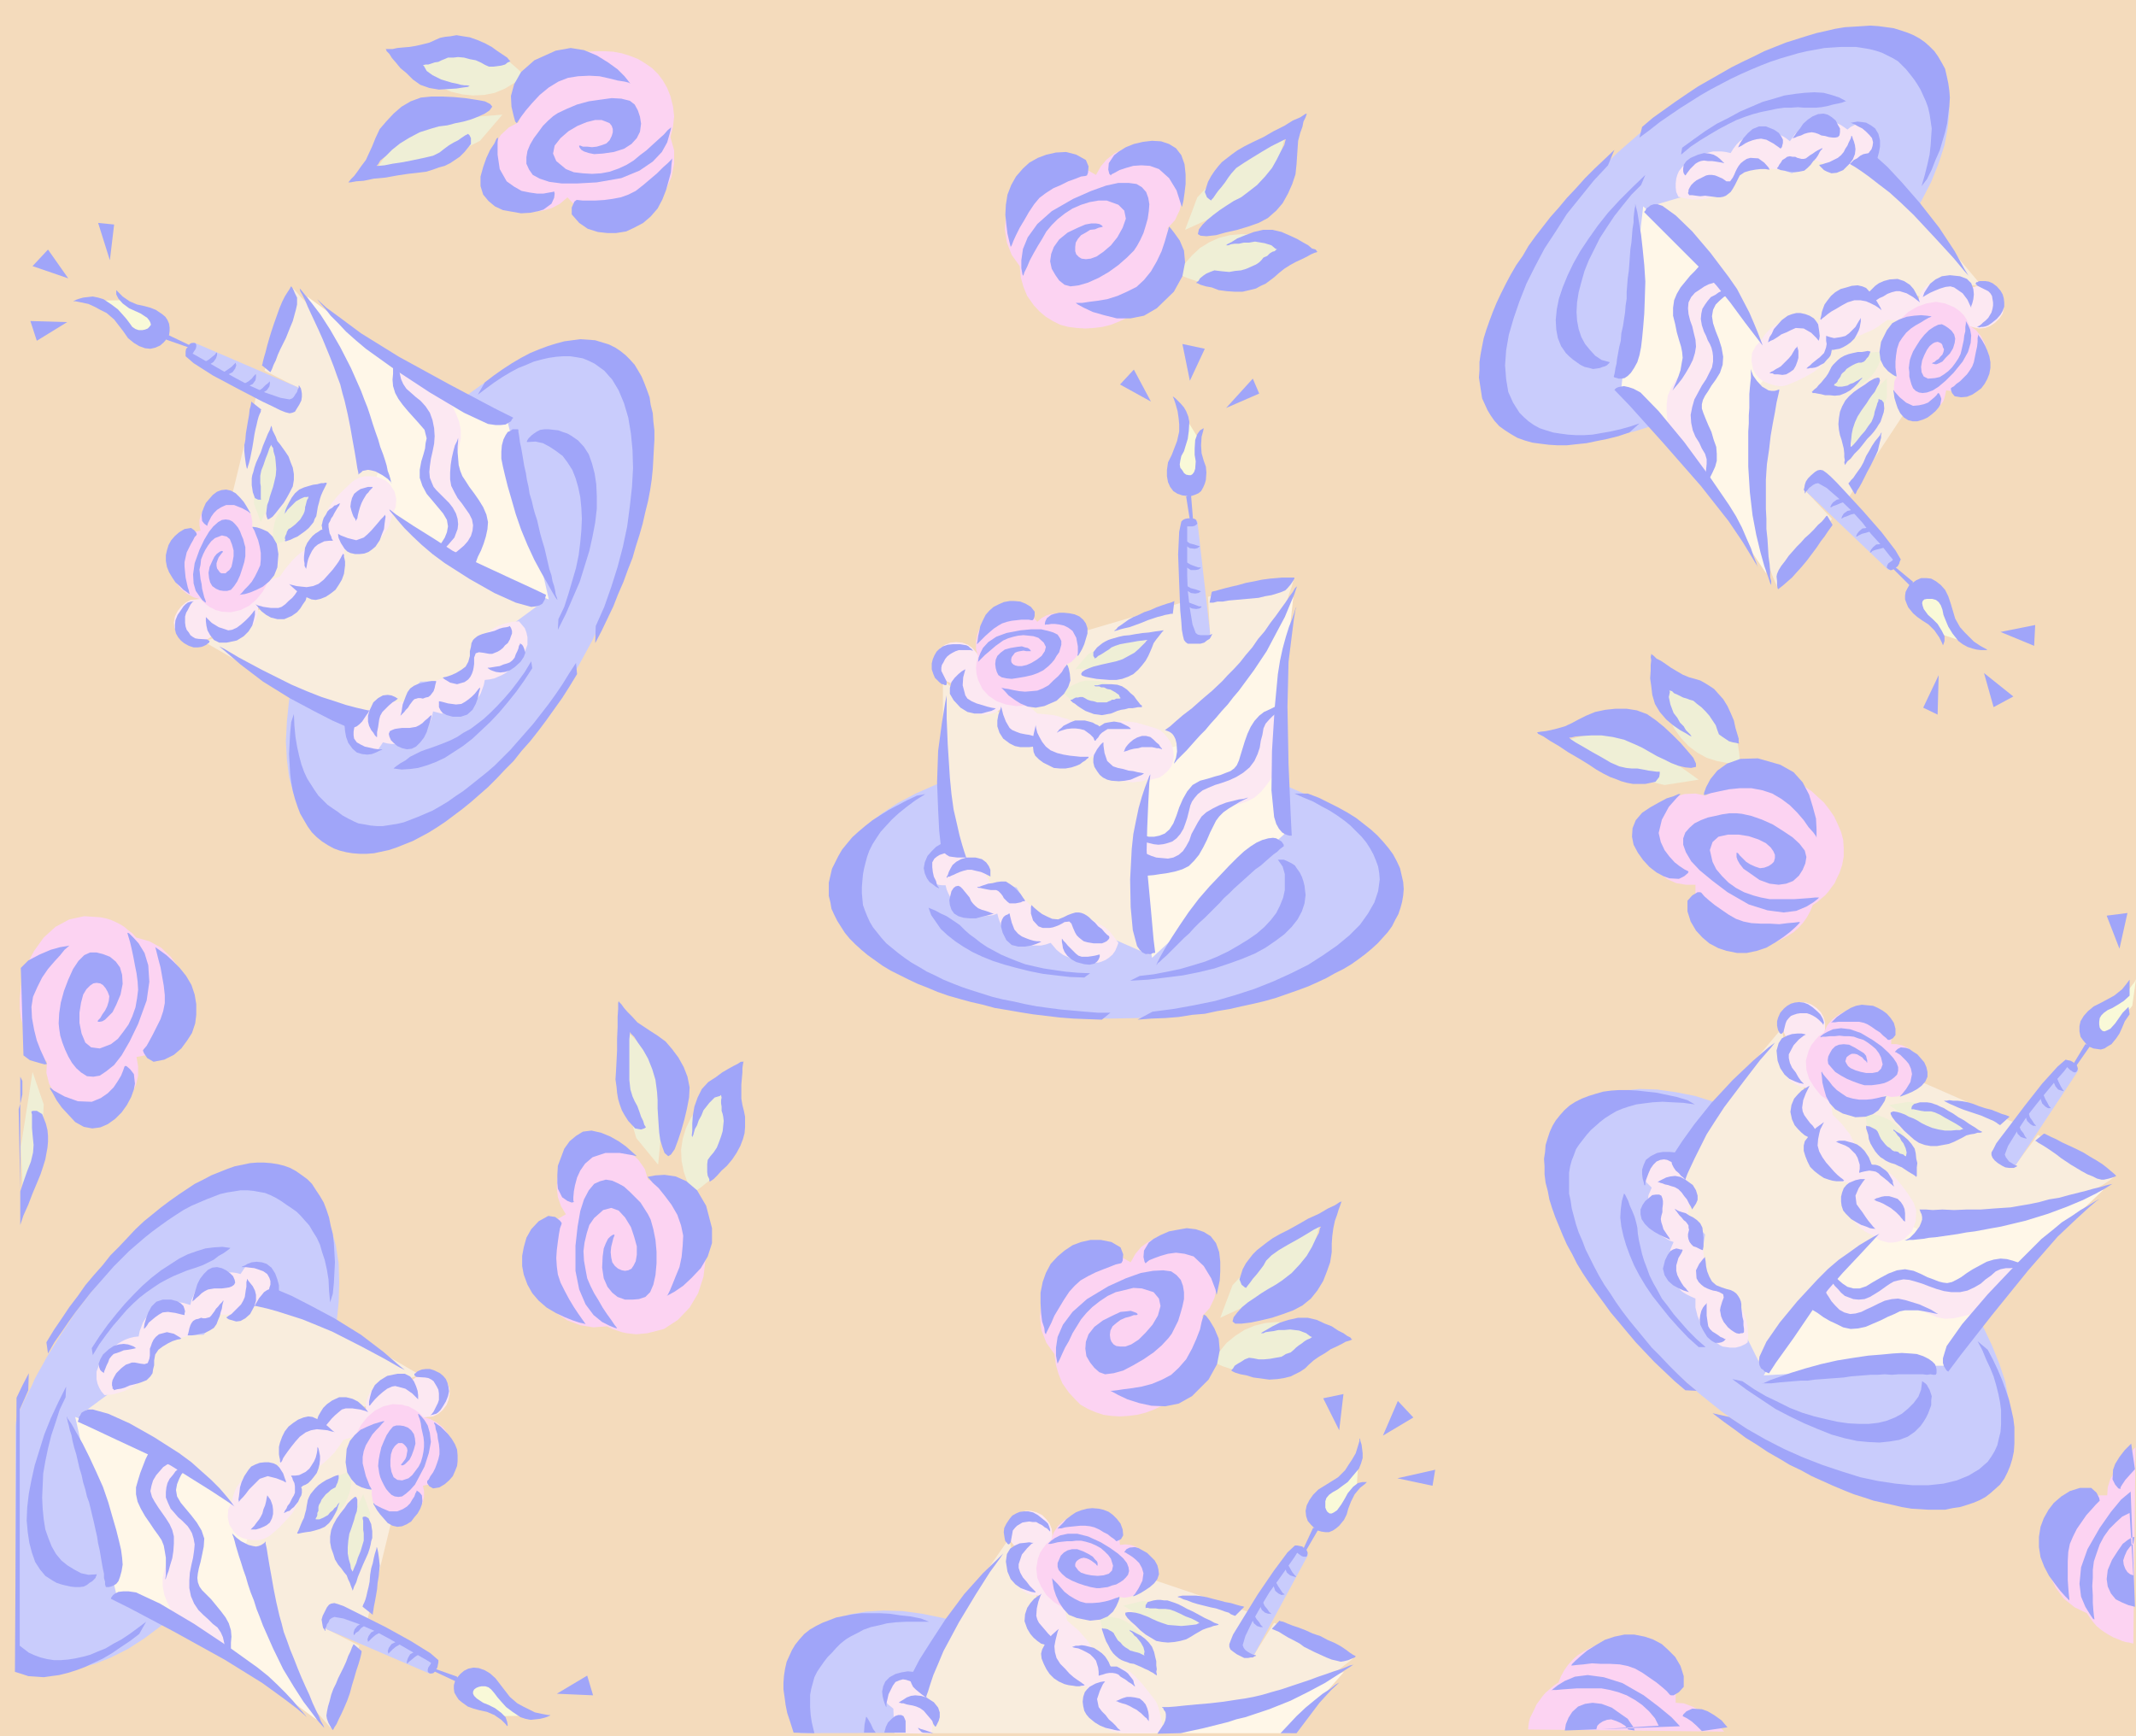 <svg xmlns="http://www.w3.org/2000/svg" fill-rule="evenodd" height="3.256in" preserveAspectRatio="none" stroke-linecap="round" viewBox="0 0 4005 3256" width="384.48"><style>.pen1{stroke:none}.brush3{fill:#c9ccfc}.brush4{fill:#fff7e8}.brush5{fill:#f9eddd}.brush6{fill:#efefd6}.brush7{fill:#fce8f2}.brush8{fill:#fcd3f2}.brush9{fill:#f9f9d8}.brush10{fill:#a0a5f9}</style><path class="pen1" style="fill:#f4dbbc" d="M4005 3256V0H0v3256h4005z"/><path class="pen1 brush3" d="m559 2224 21 15 17 19 14 23 11 26 8 30 5 32 1 35-1 38-4 39-8 42-10 43-14 44-16 45-20 46-22 46-25 46-27 45-29 42-30 40-31 37-31 33-32 31-33 27-32 24-31 20-32 16-30 12-30 8-28 4-27-1-26-6-23-10-3-2-3-2-3-2-4-3-2-195v-236l1-10 3-11 6-14 6-13 7-14 7-13 6-14 7-13 8-14 7-13 28-45 28-42 31-40 30-37 32-33 32-31 32-27 32-24 32-20 32-16 30-12 30-8 28-4 27 1 25 6 23 10z"/><path class="pen1 brush4" d="m594 3225-133-98-241-130-6-25-5-21-5-22-6-24-8-35-8-31-6-30-7-28-6-28-7-30-7-31-8-35 97 37 212 127 59 214 85 190z"/><path class="pen1 brush5" d="m461 2895 5 41 7 38 9 35 10 33 14 32 16 32 20 33 23 34 7 10 7 9 6 8 6 8 7 7 7 8 7 8 8 9 54-154-65-33 4-23 14-13 61 24 94-386h-21l-20 2-18 2-17 3-17 5-18 6-18 7-19 9-17 9-16 9-15 9-15 10-13 11-12 11-12 11-11 12-10 13-9 14-9 14-8 15-7 15-7 17-6 18-6 18z"/><path class="pen1 brush6" d="m694 2837-3 45-26 70-28-58 44-92 13 35z"/><path class="pen1 brush5" d="m787 2578-40 14-59 45-55 6-34 18-45 30-21 59-40 38-40 44-157-107-147-71 114-84 48-66 71-1 33-42 42 1 49-37 159 82 122 71z"/><path class="pen1 brush7" d="m435 2815 2-9 3-9 3-7 5-7 5-7 6-6 7-5 8-5 6-3 6-3 6-2 6-2 6-1h13l7 1v-11l1-10 2-10 4-9 5-8 6-8 8-7 9-6 7-3 6-3 6-2 6-1 7-1h6l7 1 7 1 2-12 5-10 8-8 10-7 7-2 6-2h13l6 2 6 2 6 4 6 4v-12l3-11 5-10 7-10 9-7 10-5 11-3h12l7 1 6 2 6 2 6 4 6-8 8-6 10-3 11-1 10 1 10 3 9 5 7 8 4 10v10l-2 11-4 10-7 9-8 7-10 5-10 1-59 6-47 20-52 17-6 9-6 8-5 7-6 6-7 7-7 6-7 6-9 6-5 4-4 3-4 3-4 2-4 3-5 2-5 2-5 3 4 14 1 13-1 12-5 12-7 11-11 12-12 13-16 14-6 4-8 4-10 2h-9l-10-1-10-3-9-4-7-7-9-14-3-14 1-15 7-15z"/><path class="pen1 brush8" d="m845 2745 4-14v-15l-3-14-6-13-9-12-11-9-13-7-14-4-4-5-5-4-4-3-5-3-4-2-5-3-6-1-6-2-18-1-17 4-16 8-14 12-12 15-9 17-5 18-1 19 1 10 2 10 2 9 4 8 5 8 6 7 7 7 8 6v12l2 12 6 10 8 10 9 7 11 5 12 3 12-1 10-4 9-5 7-7 6-8 4-9 2-10v-10l-2-10 9-2 9-3 8-3 6-5 6-6 6-6 4-8 4-8z"/><path class="pen1 brush6" d="m656 2760-11 3-10 4-9 5-9 6-7 6-7 8-7 9-6 10-6 12-4 11-3 11-1 14h6l7-1 5-1 6-1 5-2 5-3 5-3 6-3 10-8 9-9 7-9 5-11 4-11 2-12v-12l-2-13z"/><path class="pen1 brush7" d="m344 2758-9 9-7 9-4 10-3 12v13l4 11 8 9 10 9 11 9 10 9 8 11 5 13 1 13-2 12-4 11-4 10-5 11-4 11-1 12 1 13 5 12 7 10 9 8 10 7 10 8 9 8 7 10 5 12 3 13 1 12-1 12-2 13-50-29-12-8-11-9-9-8-8-10-7-9-6-11-6-13-5-13-3-16v-15l3-14 4-15 4-14 3-14v-16l-3-16-5-11-6-9-8-7-8-8-7-7-7-8-4-10-2-11 1-11 1-11 3-9 4-9 6-9 6-7 8-7 9-7 37 29zm109-298 9-3 9-3 7-4 8-4 6-5 7-5 6-7 7-7 5-14-1-14-6-13-11-9-7-3-7-1-7 1-7 1-6 3-6 4-4 6-4 6-8-2-7-1h-14l-7 1-7 2-7 3-7 4-8 5-6 5-6 5-5 6-4 6-3 8-3 7-2 9-7-2-7-2-7-1h-7l-7 1-6 2-7 2-7 3-9 5-8 5-6 6-6 6-5 8-3 8-3 8-2 10-9 1-8 2-8 3-6 3-7 4-6 5-7 5-6 7-10 12-7 11-5 13v14l2 9 3 7 4 7 6 7 14-1 12-3 12-4 10-5 10-6 9-8 9-9 8-11 6-13 2-12 3-13 8-15 15-3 13-2 11-2 11-3 10-3 10-5 10-5 11-8 6-5 5-5 5-5 5-6 6 1h15l5-1 5-1 5-1 6-2z"/><path class="pen1 brush9" d="m873 3154 4-5 5-3 6-3 6-1h7l6 2 6 2 5 4 4 7 3 6 4 6 4 5 4 5 5 5 5 5 6 5 5 4 5 3 5 4 4 2 5 3 5 2 6 3 6 2-50 1-6-3-6-4-6-4-7-4-9-4-9-3-12-2h-13l-8-4-2-11 2-13 5-12z"/><path class="pen1 brush3" d="m807 3139 10-26-126-73-62-22-21 28 4 9 195 84z"/><path class="pen1 brush10" d="M784 2651v1l1 4 2 5 2 8 1 8 2 9 2 9 1 9v9l-1 9-2 10-3 10-4 8-6 8-6 8-7 6-12 4-9-1-7-5-4-10-2-11v-11l1-11 3-9 4-6 3-3 4-3h7l3 2 3 3 3 4 1 5-1 5-1 6-2 5-3 4-3 4-2 2v1l2 1 3-1 3-2 3-3 5-5 4-8 4-11 3-11-1-10-2-8-5-7-6-5-8-3-7-1h-7l-6 2-6 7-6 9-5 11-5 12-3 13-2 11-1 11 1 6 1 7 2 8 3 7 4 8 4 7 5 6 5 5 6 3 7 1 7-1 7-5 8-7 9-10 8-15 10-19 8-25 4-21-2-17-4-14-6-10-6-7-4-4-2-1zm-87 142h-3l-6-1-10-3-10-5-9-10-8-13-3-19 2-25 6-15 9-11 11-10 13-6 12-5 10-3 7-2h3l-1 1-4 4-5 6-6 6-7 8-6 10-6 10-4 11-2 11v12l3 12 3 12 4 10 3 8 3 5 1 2z"/><path class="pen1 brush10" d="m781 2795 2 1 4 3 4 5 1 11-1 6-3 8-5 9-6 7-6 8-8 5-9 4-9 1-9-2-9-5-7-8-7-8-6-8-4-7-3-5v-2l4 4 12 6 14 6h15l10-4 8-5 6-6 4-7 4-6 2-6 2-3v-2zm20-16v2l4 6 7 4 12-2 10-6 8-7 7-8 4-9 4-10 1-9v-11l-1-11-4-10-6-10-7-9-7-7-7-7-6-4-4-3-2-1v2l2 4 1 7 3 9 1 9 2 10 1 10v9l-2 9-3 9-3 8-4 8-5 7-3 6-3 3v2zm-109-143v-8l2-9 3-11 6-11 10-9 13-8 19-4h14l10 5 7 9 4 9 3 9 1 8v8l-3-3-8-8-13-9-19-5-6 1-9 4-8 6-8 7-7 7-6 7-3 4-2 1zm-2 12-1-2-4-5-6-6-8-7-10-5-12-3h-13l-13 6-10 7-7 7-5 8-4 7-2 6-1 5-1 4-1 1 17 6v-2l3-3 5-6 5-6 6-6 7-6 6-5 7-2h13l14 2 11 3 4 2z"/><path class="pen1 brush10" d="m628 2686-4-3-10-9-13-10-15-7-8-1-9 2-10 4-9 6-9 7-7 9-5 10-4 11-2 8v14l1 6 1 4v4l1 1v1l1-1 2-3 2-5 4-6 5-7 6-8 8-10 8-9 11-8 10-4 11-2 11 1 9 1 7 2 5 1 2 1zm-92 94v-3l-2-5-3-9-7-11-5-5-6-3-9-2h-8l-9 1-8 3-8 4-5 6-8 12-5 11-3 10-1 9-1 8-1 6 1 3-1 2 1-1 3-4 5-5 5-6 6-8 7-7 7-7 6-6 15-5 16 4 13 5 5 3zm160 78-5-11-5-3h-4l-2 1v3l1 4v17l1 6v14l-3 10-3 10-5 12-3 10-4 9-2 5-1 2-1-2-2-4-1-7-3-10-2-11v-12l1-12 2-13 3-8 3-9 3-9 2-8 3-8 1-8v-14l-2-5h-3l-6 5-7 7-6 9-8 10-7 10-6 11-4 10-2 12v11l2 11 4 11 3 10 6 10 6 7 5 7 5 6 3 8 3 6 2 6 2 5 1 3v1l1-2 2-6 4-8 3-10 5-12 5-12 5-11 4-9 3-9 2-8 1-6 2-6v-13l-1-6-1-7zm-59-41-1 1-1 1-2 2-2 4-4 3-3 4-5 4-4 5-9 5-7 3h-8 1v-2l2-3 1-3v-4l2-4v-7l1-4 3-5 2-5 4-5 4-5 5-4 4-4 5-3 4-2 2-5 2-4 1-4 1-4v-6h-1l-4 1-5 2-6 3-7 3-8 5-7 5-6 6-5 6-4 5-3 6-2 5-1 6-1 5-1 7-2 7-2 8-3 6-3 7-2 5-2 5-2 4-1 2-1 1 1-1 2 1 4-1 5-1 6-1 8-1 8-2 10-3 9-4 8-7 6-8 5-9 4-8 2-7 2-5 1-2zm-136-13 1 1 2 3 3 4 2 5 2 6 1 8v8l-2 8-4 8-6 5-6 3-7 3-7 2h-10l1-1 1-1 2-2 3-3 2-3 3-4 4-5 3-5 3-6 2-8 3-7 2-8 1-6 1-4v-1zm95-91v1l1 2 1 4 1 5 1 5v7l-1 9-2 8-3 8-6 8-5 6-5 5-5 3-5 2-2 2h-1v2l1 2v7l-1 5-3 5-3 7-4 5-4 5-4 3-4 4-4 1-4 2-2 1h-1l1-1 1-3 3-4 2-5 4-5 3-6 2-4 3-5 2-5v-12l-1-6-3-6-1-4-2-3v-1h7l8-1 12-6 7-6 4-6 5-8 3-7 2-8 1-6v-4l1-2zm13 528-3-3-9-10-12-16-16-21-18-28-20-33-19-39-19-43-6-16-6-15-5-16-6-15-5-15-4-14-5-14-4-13-4-12-3-10-3-10-2-8-2-7-2-5v-3l-1-1 2 3 6 6 9 7 14 7 8 2 6 1 5-1 5-2 3-2 3-2 1-2h1v3l2 9 2 13 3 18 4 22 4 23 5 25 6 26 4 14 4 16 6 16 6 17 7 17 7 18 7 17 8 18 7 15 6 15 6 13 6 12 4 10 4 7 2 5 1 1zm198-588 1 1 1-1h2l3-1 4-1 4-3 4-4 4-6 6-10 4-10 2-9-1-8-2-8-3-7-5-6-6-5-10-5-9-3h-7l-8 1-5 2-4 2-2 2-1 1-2 1v3l4 3 16 1 6 1 6 3 4 3 3 5 3 5 3 6 1 7v12l-2 6-3 6-3 6-2 4-3 4-2 2h-1zm-197 405h-1l-1-3-2-2-1-4-1-6-1-6 2-7 4-8 4-8 4-5 4-2 6-1 7 2 11 4 14 7 18 9 46 23 47 26 37 23 15 13v4l-1 5-1 5-2 3-2 4-3 3-3 1h-4l-3-2-1-2v-3l1-4 2-3 2-3 1-2v-1l-8-5-21-12-26-15-23-13-26-14-32-14-28-10-17-3-5 2-4 3-2 5-3 4-1 4-2 4v4z"/><path class="pen1 brush10" d="m815 3129-3 4 45 21v-10l-42-15z"/><path class="pen1 brush10" d="m866 3192 11 8 11 4 11 3 14 3 14 6 13 9 8 8 3 4 1-2-1-6-3-9-8-8-12-9-12-6-10-4-12-8-5-5-2-4v-4l2-4 4-3 5-2 5-1h7l6 2 5 4 6 7 6 8 7 8 9 10 12 9 15 10 9 3 10 2 9-1 9-1 8-2 6-2 4-2 1-1h-4l-11-2-14-3-12-6-10-5-11-6-14-12-17-22-10-13-10-9-10-6-11-4-10-1-10 2-8 4-7 6-6 7-4 7-2 7v7l1 7 4 7 4 6 6 5zm235-50 11 37-68-3 57-34zm-302-44h-4l-7-1h-10l-9 5-4 7-2 6v5l1-1 3-3 5-4 6-5 6-4 8-3 4-2h3zm-36-19h-3l-8-1-10 1-8 4-5 7-2 6 1 4-1 1 2-1 2-2 5-5 6-5 7-4 7-3 5-1 2-1zm-38-21-3-1h-18l-8 4-5 7-2 6 1 4v1l1-1 2-2 5-5 6-5 7-4 7-3 6-1h1zm-26-13-4-1-7-1-10 1-8 5-5 6-2 6v4l1 1 1-1 2-3 5-3 5-6 7-5 7-2 6-1h2zm-75 199-1-1-3-5-4-7-3-8-1-6 1-7 2-10 3-10 3-12 4-11 5-10 4-10 5-10 5-10 5-11 4-11 4-8 3-8 2-4 1-2 15 13v2l-1 5-2 8-3 10-4 12-4 14-4 13-4 15-5 14-6 14-5 11-5 10-4 9-4 6-2 4-1 1zm75-216v-3l1-5 1-7 2-10 2-11 2-12 1-12 2-12 1-10 1-10-1-10-1-8-1-7-1-5-1-4-1-1v2l-1 4-2 6-2 8-2 10-3 10-2 12-1 13-2 10-2 8-2 9-2 7-2 5-2 4-1 3v1l19 15zm-491-30v-1l1-2 3-4 4-3 6-3 9-1h10l14 2 45 21 64 38 66 44 53 38 20 16 17 16 16 16 13 14 11 13 8 9 5 6 2 3-4-4-14-12-25-19-40-29-71-44-94-52-83-44-36-18z"/><path class="pen1 brush10" d="M360 2746v-1l-3 1h-7l-4 2-6 2-5 4-6 5-5 7-6 7-4 8-2 8-1 9v10l4 10 5 11 8 9 6 7 7 6 5 5 6 6 4 6 4 7 3 10 2 11-1 11-2 14-3 13-3 15-1 14v15l3 15 6 14 8 12 9 9 9 8 9 9 9 7 6 9 4 9 2 9 2 9 1 7 2 5 1 5 1 3 1 2v1h1v-2l1-2 1-5 1-5 1-7v-10l1-11-1-12-4-13-6-11-9-12-9-11-9-11-9-9-8-8-5-7-3-8-1-8 1-9 2-10 3-11 3-14 3-15 1-15-5-15-9-15-10-13-10-12-10-12-7-12-2-12 2-11 4-10 4-8 6-7 5-5 5-4 3-2 1-1z"/><path class="pen1 brush10" d="m318 2742-32-33-1 2-3 6-4 9-5 10-5 13-5 13-4 13-4 14v13l3 14 6 13 8 14 9 13 8 12 8 11 6 9 4 10 2 11 2 12v33l-1 6v2l1-2 2-6 3-8 3-11 4-13 2-13 1-14v-14l-3-12-5-11-7-11-7-10-7-10-7-11-5-9-3-11 2-10 3-10 6-10 7-8 6-7 6-4 5-3 1-2zm-120 233 1 1h5l4-1 5-2 5-3 4-5 3-8 3-11 2-12-1-13-2-15-4-17-5-20-7-24-8-28-10-29-13-29-13-28-12-24-12-21-9-16-7-10-2-4v1l1 4 1 5 2 7 2 9 3 9 2 11 3 12 4 13 3 13 3 13 4 13 3 14 4 13 3 13 4 11 3 12 3 13 3 12 3 14 3 13 2 13 3 13 2 12 2 12 2 11 2 9v8l2 7v5l1 3v1z"/><path class="pen1 brush10" d="M146 2666v-1l1-2 1-5 2-4 3-5 5-3 7-3h9l29 8 40 18 46 26 47 30 23 17 19 17 18 16 16 16 12 14 9 11 5 7 2 2-13-9-32-21-40-25-35-22-43-21-58-27-51-24-22-10zm331-217 1-1 2-4 3-5 3-5 5-6 4-5 6-4 5-2 15 2 26 11 35 18 45 24 50 31 42 32 29 25 11 9-10-5-28-16-43-23-55-28-29-12-27-11-25-8-22-7-18-5-13-3-9-2h-3zm-263 158 2-1 4-1 7-1 7-2 9-4 8-2 8-2 6-2 5-2 5-2 4-4 3-3 4-6 1-7 2-8v-9l2-11 6-9 8-6 10-6 8-4 9-3 6-1 2-1-4-3-10-6-13-3-15 4-6 5-4 5-3 6-2 6-2 5v13l-1 6-3 8-6 2-8-1-10-2h-6l-5 2-6 2-4 3-5 4-5 5-4 4-4 7-3 6-1 5v5l1 3v3l2 1 1 2zm-19-32-1-1-3-2-3-3-2-5-1-7 3-8 5-9 11-10 9-6 10-3 9-1 8 1 6 2 5 2 4 3h1-1l-4 1-5 1-6 1-8 1-7 3-6 2-6 2-4 4-4 5-2 6-3 6-2 5-2 5-1 3v2zm75-83v-3l1-7 3-10 4-11 6-11 9-9 12-4h16l11 3 7 4 5 5 2 6 1 4-1 4v3l-5-1-12-3-14-2-10 1-7 4-7 5-6 5-6 5-3 5-3 4-2 2-1 1zm82 12v-1l1-3 1-4 1-5 2-6 2-4 3-4 5-3 5-1 5-2 4 1h4l4-1 4-1 3-3 3-4 3-4 3-5 4-4 3-4 3-3 2-2 1-2h1v1l-1 3-1 4-1 7-2 6-2 8-3 7-3 8-5 7-8 5-8 4-9 2-9 2-7 1h-8zm8-63 1-2 1-5 2-7 3-9 3-10 5-10 7-9 8-8 8-4 9-1 9 2 8 4 8 6 5 5 3 7 1 5-2 4-4 3-5 2-6 1-8 1h-14l-6 1-6 1-6 3-6 4-5 5-5 4-4 4-3 2-1 1zm64 29 2 2 3 2 7 2 7 2 8-1 9-5 9-8 8-15 3-10v-11l-2-8-4-8-4-5-4-5-2-3-1-1v3l-1 3v9l-1 5-1 7-1 7-3 7-4 7-6 6-6 6-6 6-5 3-4 3h-1z"/><path class="pen1 brush10" d="m499 2432 21 14 1-2 1-5 1-8v-21l-3-11-4-11-7-11-9-7-9-3-10-1-9 1-8 3-5 3-5 2-1 1h7l8 1 9 1 9 3 8 3 7 5 4 7 2 6v7l-2 6-1 6-1 4-2 4-2 2v1z"/><path class="pen1 brush10" d="m619 2442 5-16 2-20 1-19 1-20-1-18-1-18-2-17-4-16-3-15-5-15-5-13-7-12-8-12-7-11-9-9-11-8-10-7-11-6-11-4-12-3-13-2-13-1h-13l-13 1-14 3-15 3-14 5-15 6-15 6-15 8-16 8-15 10-15 10-17 12-16 12-16 13-16 13-16 15-15 16-16 17-16 16-15 19-16 18-16 19-14 20-16 21-14 21-15 22-14 23 3 21 12-21 14-20 13-19 13-18 14-18 14-18 14-16 15-17 14-16 15-15 14-14 15-13 14-12 15-12 15-11 14-10 15-10 14-9 15-8 14-6 14-6 13-5 13-5 13-3 13-2 12-2h13l11 1 11 2 11 2 10 4 10 5 10 6 10 7 9 6 10 7 8 8 8 9 8 9 7 12 7 11 6 13 4 14 5 15 4 18 3 18 1 21 2 22zM53 2607l1-32-12 23-11 23-3 514 13 4 12 4 15 1 14 1 14-2 15-2 16-4 16-5 16-6 17-8 17-8 17-10 16-11 18-12 17-13 13-23-16 12-15 11-15 10-15 8-15 9-15 6-14 6-15 4-14 3-13 2-13 1h-13l-13-2-12-3-11-4-11-5-17-13v-443l16-36z"/><path class="pen1 brush10" d="m432 2340-2 2-4 3-7 5-9 5-9 7-10 5-10 5-8 3-12 4-12 4-12 5-12 5-12 6-13 7-12 8-13 9-13 10-12 11-13 13-12 14-13 15-13 17-13 18-12 20-2-13 15-23 15-21 16-20 16-19 17-18 16-16 17-15 18-14 17-11 17-11 16-8 17-6 16-5 16-2 16-1 15 2zm-269 632 5-4 5-3 3-3 3-3 1-3 1-2v-1l1-1-16 1-14-3-13-7-13-8-11-9-10-12-8-14-6-15-6-17-3-19-2-20-1-21 1-22 1-23 4-23 5-24 6-24 8-24 8-25 11-23 1-20-15 30-14 30-12 30-9 29-9 29-6 27-5 26-3 26-1 24 2 22 3 20 5 19 6 17 9 14 10 12 14 9 7 4 9 3 8 2 9 2 9 1h8l8-1 6-3z"/><path class="pen1 brush6" d="m82 2071-4 79-34 109-5-108 22-141 21 61z"/><path class="pen1 brush8" d="m345 1912 6-25v-25l-5-25-11-23-15-20-18-17-22-12-25-7-7-8-8-6-7-6-8-5-8-4-9-4-10-3-10-2-30-2-28 6-26 14-22 20-18 25-15 28-9 31-3 31v18l2 17 4 15 5 15 7 14 9 13 11 13 13 13-1 21 5 20 10 18 14 17 17 13 19 9 20 4 21-1 17-6 15-10 13-12 10-14 7-16 4-17v-17l-3-18 16-3 14-5 13-6 12-8 10-9 10-12 7-12 7-15z"/><path class="pen1 brush10" d="M239 1749v1l2 7 3 10 3 13 3 14 3 16 3 15 2 15 1 16-2 16-3 17-6 17-7 15-10 14-10 13-13 10-21 8-16-2-11-9-7-17-4-20v-19l3-19 4-15 6-10 7-7 6-4 6-1 7 1 5 3 5 6 4 7 3 8-1 9-3 10-4 8-5 7-4 7-4 4-1 2 1 1h3l5-1 5-3 6-6 8-8 7-14 8-19 4-20-1-17-4-14-8-11-11-9-13-5-12-3h-12l-11 5-11 11-10 15-9 20-8 21-6 22-3 20-1 19 1 10 2 13 4 13 5 13 6 13 7 12 8 10 9 8 11 7 12 1 12-2 12-8 15-12 14-18 15-26 16-33 16-44 5-35-2-31-7-23-11-18-10-11-8-8-3-1zM88 1995l-4 1-11-3-17-5-12-9-5-164 14-14 21-11 21-9 18-5 13-2 4-1-2 2-7 6-8 10-11 12-12 14-11 16-9 18-8 18-3 19 1 21 4 22 5 20 7 18 6 13 4 9 2 4z"/><path class="pen1 brush10" d="M234 1999h3l7 6 7 9 2 18-2 11-5 14-8 15-10 14-12 12-14 10-14 6-15 2-16-3-16-9-13-14-12-13-10-14-7-13-5-8v-3l7 6 20 11 25 9 26 1 17-7 13-9 11-11 8-12 6-10 4-10 2-6 1-2zm34-29 2 5 6 9 12 7 20-4 18-9 14-12 11-15 9-14 6-18 2-16v-20l-3-18-6-18-10-17-12-15-13-13-12-11-11-8-7-5-3-2 1 3 2 8 3 12 4 15 3 17 3 17 2 18v15l-3 15-5 15-7 14-7 14-7 13-5 9-6 7-1 2zM86 2107l-7-18-10-6h-7l-3 1v2l1 4v25l1 12 1 10 1 10-1 14-4 17-7 18-7 20-6 18-3-154 4-14 3-14v-25l-4-8v278l6-18 9-20 8-21 8-19 7-17 5-15 4-13 2-11 2-11 1-11v-11l-1-11-3-12z"/><path class="pen1 brush3" d="m613 1570-21-15-17-19-14-23-11-26-8-30-4-32-2-35 2-38 4-39 8-42 10-43 14-44 16-45 20-46 22-46 25-46 27-45 29-42 30-40 31-37 31-33 32-31 32-27 33-24 31-20 32-16 30-12 30-8 28-4 27 1 25 6 23 10 21 15 17 19 14 23 11 26 8 30 5 32 1 35-1 38-4 39-8 42-10 43-14 44-16 45-20 46-22 46-25 46-27 45-29 42-30 40-31 37-31 33-32 31-33 27-32 24-31 20-32 16-30 12-30 8-28 4-27-1-26-6-23-10z"/><path class="pen1 brush4" d="m576 556 133 98 241 130 6 24 5 22 5 21 6 25 8 35 7 31 7 30 7 28 6 28 7 30 7 31 8 35-97-37-212-127-59-214-85-190z"/><path class="pen1 brush5" d="m709 885-5-41-7-38-9-34-11-33-13-32-17-32-19-33-23-34-7-10-7-9-6-8-6-8-7-8-7-7-7-8-8-9-54 154 65 33-4 23-14 13-62-24-94 386h21l20-2 18-2 18-3 17-5 17-6 19-7 19-9 17-9 16-9 15-10 15-10 13-10 12-11 12-12 11-12 10-13 9-13 9-15 8-15 7-15 7-17 6-18 6-18z"/><path class="pen1 brush6" d="m476 944 3-45 26-70 27 58-43 92-13-35z"/><path class="pen1 brush5" d="m382 1203 41-14 59-45 55-6 34-18 45-30 20-59 41-38 40-44 157 107 146 71-114 84-47 66-71 1-33 42-42-1-49 37-159-82-123-71z"/><path class="pen1 brush7" d="m735 966-2 9-3 9-3 7-5 7-5 7-6 6-7 5-8 5-6 3-6 3-6 2-6 2-7 1h-13l-7-1 1 11-1 10-2 10-4 9-5 8-7 8-8 7-9 6-6 3-6 3-6 2-6 1-7 1h-6l-7-1-7-1-2 12-5 10-8 8-11 7-6 2-7 2h-13l-6-2-6-2-6-4-5-4v12l-3 11-5 10-7 9-9 8-10 5-11 3h-12l-7-1-6-2-6-2-6-4-6 8-9 6-10 3-10 1-11-1-10-3-8-5-7-8-4-10-1-10 2-11 5-10 7-9 8-7 9-5 11-1 59-6 47-20 51-17 6-9 6-8 6-7 6-7 6-6 7-6 8-6 9-6 5-4 4-3 4-3 4-2 4-3 4-2 5-2 5-3-4-14-1-13 2-12 5-12 7-11 10-12 13-13 15-14 6-4 8-4 10-2h10l10 1 9 3 9 4 8 7 9 14 3 14-1 15-7 15z"/><path class="pen1 brush8" d="m325 1036-4 14v15l3 14 6 13 9 12 11 9 13 7 14 4 4 5 5 4 4 3 4 3 5 2 5 3 5 1 6 2 18 1 18-4 16-8 14-12 12-15 9-17 5-18 1-19-1-10-2-10-3-9-4-8-4-8-6-7-7-7-8-6v-12l-2-12-6-10-8-10-10-7-11-5-11-3-12 1-10 4-9 5-7 7-6 8-4 9-3 10v10l2 10-9 2-8 3-8 3-6 5-6 6-6 6-4 8-4 8z"/><path class="pen1 brush6" d="m514 1021 11-3 10-4 9-5 9-6 7-6 7-8 7-9 6-10 6-12 4-11 3-11 1-14h-7l-6 1-6 1-5 1-5 2-5 3-6 3-5 3-10 8-9 9-7 9-6 11-3 11-2 12v12l2 13z"/><path class="pen1 brush7" d="m826 1023 9-9 6-9 5-10 3-12v-13l-5-11-8-9-10-9-11-9-10-9-8-11-5-13-1-13 3-12 3-11 5-11 5-10 4-11 1-12-1-13-5-12-7-10-9-8-10-8-10-7-9-8-7-10-5-12-3-13-1-12v-12l2-13 51 29 12 8 10 9 9 8 8 9 7 10 6 11 6 13 5 13 3 16v15l-3 14-4 14-4 15-3 14v15l3 16 5 11 7 9 8 8 8 8 7 7 7 8 4 10 2 11-1 11-1 11-3 9-4 9-6 9-6 7-8 7-9 7-37-29zm-109 298-10 3-8 3-8 4-7 4-7 5-6 5-7 7-6 7-5 14 1 14 6 13 11 9 7 3 6 1 7-1 7-1 6-3 6-4 4-6 4-6 8 2 8 1h14l7-1 7-2 7-3 7-4 7-5 7-5 6-5 4-6 4-6 4-8 2-7 2-9 8 2 7 2h20l7-2 7-2 7-3 8-5 8-5 6-6 6-6 5-8 3-8 3-8 2-10 9-1 9-2 7-3 7-3 7-4 6-5 7-5 6-7 10-12 7-11 5-13v-14l-2-9-3-8-5-6-6-7-13 1-13 3-11 4-10 5-10 6-9 8-9 9-8 11-6 13-2 12-3 13-8 15-15 3-13 2-11 2-11 3-10 3-10 5-10 5-11 8-6 5-5 5-5 5-5 6-6-1h-15l-5 1-5 1-5 1-6 2z"/><path class="pen1 brush9" d="m297 627-5 5-5 3-6 3-6 1h-6l-6-2-6-2-5-4-4-7-3-6-4-6-4-5-5-5-5-5-5-5-6-5-5-4-5-3-4-4-5-2-5-3-5-2-5-3-6-2 50-1 6 3 5 4 7 4 7 4 8 4 10 3 11 2h14l8 4 3 11-3 13-5 12z"/><path class="pen1 brush3" d="m363 642-11 26 127 73 62 22 21-28-4-9-195-84z"/><path class="pen1 brush10" d="M386 1130v-1l-1-4-2-5-2-8-2-8-1-9-2-9-1-9-1-9 2-9 1-10 4-10 4-8 5-8 6-8 7-6 13-5 9 2 6 5 4 10 3 11v11l-2 11-2 9-4 6-4 3-3 3h-8l-3-2-2-3-3-4-1-5v-5l2-6 2-5 3-4 3-4 2-2v-1l-2-1-3 1-3 2-4 3-4 5-4 8-5 11-2 11 1 10 2 8 4 7 7 5 7 3 7 1h7l7-2 6-7 6-9 5-11 4-12 4-13 2-11v-17l-2-7-2-8-3-7-3-8-4-7-5-6-5-5-6-3-7-1-7 1-7 4-9 8-8 10-9 15-9 19-9 25-3 21 1 17 4 14 7 10 5 7 5 4 2 1zm87-142h2l7 1 9 3 11 5 9 9 8 14 3 19-2 25-6 15-9 11-12 10-12 6-12 5-10 3-8 1-2 1 1-1 4-4 5-6 6-6 7-8 6-10 5-10 5-11 1-11v-12l-2-12-3-12-4-10-3-8-3-5-1-2z"/><path class="pen1 brush10" d="m389 986-2-1-4-3-4-5-1-11 1-6 3-8 4-9 6-7 7-8 8-6 8-3 9-1 9 2 9 5 8 8 7 8 5 8 4 7 3 5 1 2-5-4-11-6-15-6h-15l-9 4-8 5-6 6-5 7-3 6-3 6-1 3v2zm-20 16-1-3-4-5-6-4-12 2-10 6-8 7-7 8-5 9-3 10-2 9v11l2 11 4 10 6 10 6 9 8 7 7 7 6 4 4 3 2 1-1-2-1-5-2-6-2-9-2-9-1-10-1-11v-8l2-9 2-9 4-8 4-8 4-7 3-6 3-3 1-2zm109 142v9l-2 9-3 11-7 11-9 9-13 8-19 4h-14l-10-5-7-9-5-9-2-9-1-8v-8l3 3 8 8 13 8 18 6 7-1 9-4 8-6 8-7 7-7 6-7 3-4 2-2zm1-11 2 2 4 5 5 6 9 7 9 5 12 3h13l14-6 10-7 6-7 5-8 5-7 2-7 1-4 1-4v-1l-16-6-1 2-3 3-4 6-5 6-7 6-6 6-7 5-6 2h-14l-14-2-11-3-4-2z"/><path class="pen1 brush10" d="m542 1095 3 3 10 9 13 10 16 7 8 1 9-2 10-4 9-6 9-7 6-9 6-10 4-11 1-8 1-8v-7l-1-5-1-4v-4l-1-1-1-1v1l-2 3-2 4-4 7-5 7-6 8-8 9-9 10-10 8-10 4-12 2-10-1-9-1-8-2-4-1-2-1zm92-94v3l1 5 4 9 7 11 5 5 6 3 9 2h8l9-1 8-3 7-5 6-5 8-12 4-11 4-10 1-9 1-8 1-6-1-3v-2 1l-3 4-5 5-5 6-6 7-7 8-7 7-7 6-14 5-16-4-13-5-5-3zm-160-78 4 11 6 3h4l2-1-1-1v-23l-1-6v-14l2-10 4-10 4-12 4-10 3-9 3-6 1-1v2l3 4 1 7 3 10 1 10 1 13-1 12-3 13-2 8-3 9-3 9-2 8-3 8-1 8-1 8 1 6 2 5 3-1 6-4 6-7 7-9 8-10 6-10 6-11 5-10 2-12v-11l-2-12-4-10-4-11-6-9-5-7-5-7-5-6-3-8-3-6-3-6-1-5-1-3v-1l-1 2-2 6-4 8-4 10-5 12-4 12-5 11-4 9-3 9-2 8-2 6-1 6v13l1 6 1 7zm59 41v-1l2-1 2-3 2-3 3-3 4-4 4-4 5-5 9-5 7-3h5l2-1v3l-2 3-1 3-1 4-1 4-1 3v3l-1 5-2 5-3 5-3 5-5 5-4 4-5 4-4 3-4 2-3 5-1 4-2 4-1 4 1 3-1 2 1 1h1l3-1 6-2 6-3 7-3 7-5 7-5 7-6 5-6 4-5 2-6 3-5 1-6 1-6 1-6 2-7 2-8 2-6 3-7 3-6 2-4 2-4 1-2 1-1-1 1-3-1-3 1h-5l-7 2-8 1-7 2-10 3-9 4-8 7-6 8-5 9-4 8-3 7-1 5-1 2zm135 13-1-1-1-3-3-4-2-5-2-6-2-8 1-8 2-8 4-8 6-5 6-4 7-2 7-2h10-1l-1 2-2 2-3 3-2 3-4 4-3 5-3 5-3 6-3 8-2 7-2 8-1 6-2 3v2zm-94 91v-1l-1-2-2-4v-5l-1-5v-7l1-9 1-8 4-9 5-7 5-6 6-5 5-3 4-3 3-1 1-1h-1v-3l-1-4 1-3 1-5 2-6 4-6 3-6 4-4 5-3 4-4 4-1 3-2 3-1h1l-1 1-1 3-3 4-3 5-3 5-3 6-3 4-2 5-3 5v6l1 6 1 6 3 6 1 4 2 3v1h-7l-9 1-12 6-6 5-5 7-4 8-3 7-2 8-1 6-1 4v2zm-13-528 3 3 8 10 13 16 16 21 18 28 19 33 20 39 19 43 6 16 6 15 5 15 5 16 5 15 5 14 4 14 5 13 4 12 3 10 2 10 3 8 2 7 1 5 1 3v1l-1-3-6-6-10-7-13-7-8-2-6-1-5 1-5 1-3 3-3 2-2 2v-3l-2-9-2-13-3-18-4-22-4-23-5-25-6-26-4-14-4-16-6-16-6-17-7-18-7-17-7-17-8-18-7-15-7-15-6-13-5-12-5-10-4-7-1-5-1-1zm-198 588-1-1-1 1h-3l-3 1-3 1-4 3-4 4-4 6-7 10-4 10-1 9v8l2 8 4 7 5 6 6 5 9 5 9 3h8l7-1 5-2 4-2 2-2 2-1 1-1 1-3-5-3-16-1-6-1-5-3-4-3-3-5-4-5-2-6-1-7v-12l2-7 3-5 3-6 2-4 3-4 2-2h1zm197-405h1l1 2 2 3 1 4 1 6v6l-1 7-4 8-5 8-3 5-5 2-5 1-8-2-10-4-14-7-19-9-46-24-47-25-36-23-15-13v-9l1-5 3-3 2-4 3-3 3-1h4l3 1 1 3v3l-1 4-2 3-2 3-1 2-1 1 9 5 21 12 26 15 23 13 26 14 31 14 29 10 17 3 5-2 3-3 3-5 3-4 1-4 2-4v-4z"/><path class="pen1 brush10" d="m355 652 2-4-44-21-1 10 43 15z"/><path class="pen1 brush10" d="m304 589-12-8-10-4-11-3-14-3-14-6-13-9-8-8-4-4v8l4 8 8 9 12 9 11 5 11 5 12 8 4 5 2 4 1 4-3 4-3 3-5 2-5 1h-7l-6-2-6-4-5-7-6-8-7-8-9-10-12-9-15-10-10-3-10-2-9 1-9 1-7 2-6 2-4 2-2 1h5l10 2 14 3 13 6 9 5 12 6 14 12 17 22 9 13 11 9 10 6 11 4 10 1 9-2 9-4 7-6 6-7 4-7 1-7v-7l-1-7-3-7-4-6-6-5zM184 418l30 3-8 67-22-70zM61 499l29-31 38 54-67-23zm8 140-12-37 69 2-57 35zm302 44h4l7 1h10l8-5 5-7 2-6v-5l-2 1-2 3-5 4-6 5-7 4-7 3-5 1-2 1zm35 19h4l8 1 10-1 8-4 5-7 2-6-1-4v-1l-1 1-2 2-5 5-7 5-6 4-7 3-6 1-2 1zm38 21 4 1h18l8-4 5-7 1-6v-5h-1l-3 3-4 5-6 5-7 4-7 3-6 1h-2zm27 13 3 1 8 1 10-1 8-5 5-7 1-5v-5l-1 1-3 3-4 3-6 6-7 5-7 2-5 1h-2zm75-199 1 1 3 5 3 7 4 8v13l-2 9-3 11-3 11-5 12-4 10-4 10-5 10-5 10-5 11-4 11-4 8-3 8-2 4-1 2-16-13 1-2 1-5 2-8 3-10 3-12 4-14 4-13 5-15 5-14 5-14 5-12 5-10 5-8 4-6 2-4 1-1zm-75 216v2l-1 6-2 7-1 10-2 11-2 12-2 12-1 12-2 10v10l1 10 1 8 1 7 1 5 1 4 1-1 1-4 2-6 2-8 2-10 2-10 2-12 2-13 2-10 2-8 2-9 2-7 2-5 2-4v-3l1-1-19-15zm491 30v1l-2 2-2 4-5 3-5 3-9 1h-10l-14-2-45-21-64-38-67-44-53-38-19-16-18-16-15-16-14-14-10-13-8-9-5-6-2-3 4 4 13 12 26 19 39 29 71 44 95 52 83 44 36 18z"/><path class="pen1 brush10" d="m809 1035 1 1 3-1h6l5-2 6-2 5-4 5-5 6-7 6-7 3-8 3-8 1-9-1-10-3-10-6-11-7-9-7-7-6-6-5-5-6-6-5-6-3-7-4-10-1-11 1-11 2-14 3-13 3-15 1-14-1-15-3-15-5-14-8-12-9-10-10-8-9-8-8-7-6-9-4-9-2-9-2-9-2-7-1-6-1-4-2-3v-2l-1-1-1 1v3l-1 5-1 5-1 7v10l-1 11 1 12 4 13 6 11 8 11 10 12 9 10 9 10 7 8 6 7 2 8 2 8-2 9-1 10-3 11-4 13-3 16v15l5 15 8 15 11 13 10 12 10 12 7 12 2 12-2 11-4 10-5 8-5 7-6 5-4 4-3 2-2 1z"/><path class="pen1 brush10" d="m852 1039 32 33 1-2 2-6 5-9 4-11 6-12 5-13 4-13 3-14 1-13-3-14-6-14-8-13-9-13-9-12-7-11-6-9-4-10-3-11-1-12-1-12v-11l1-10v-6l1-2-1 2-2 6-4 8-3 11-3 13-2 13-1 14v13l2 12 6 12 6 11 8 10 7 10 7 10 5 10 2 11-1 10-3 10-6 10-7 8-7 6-6 5-4 3-1 2zm120-233-1-1h-10l-4 3-5 2-4 6-4 8-3 11-1 12v13l3 15 4 17 5 20 7 24 8 28 10 29 12 29 13 28 13 24 12 21 9 16 6 10 3 4v-1l-1-4-2-5-1-7-2-9-3-9-2-11-4-12-3-13-3-13-3-13-4-13-4-14-3-13-3-13-4-12-3-11-3-13-4-13-2-13-3-13-2-13-3-13-2-12-2-12-2-11-2-9-1-8-1-7-1-5v-4z"/><path class="pen1 brush10" d="m1023 1115 1 1-1 2-1 5-2 4-3 5-5 3-7 2-9 1-29-8-40-18-46-26-47-30-23-17-20-17-17-16-16-16-12-14-9-11-6-7-1-3 13 10 32 21 40 25 34 22 43 21 58 27 52 24 21 10zm-330 217-1 1-2 4-3 4-4 6-4 6-5 5-5 4-5 2-16-2-25-11-35-18-45-24-50-31-42-32-29-25-11-9 10 5 27 16 43 23 56 28 28 12 28 11 25 8 21 7 19 5 13 3 9 2h3zm262-158-1 1-4 1-7 1-7 2-9 4-8 2-8 2-7 2-5 2-4 2-5 4-3 3-3 6-1 7-2 8v9l-3 11-5 9-8 6-10 6-9 4-9 3-5 1-2 1 4 3 10 6 13 3 14-4 7-5 4-5 3-6 2-6 1-5 1-7v-12l3-8 6-2 8 1 11 2h6l5-2 5-2 5-3 5-4 4-5 5-4 4-7 2-6 2-5v-5l-1-3-1-3-1-1-1-2h-1zm20 32 1 1 3 2 2 3 2 5 2 7-3 8-6 9-11 10-9 6-9 3-9 1-8-1-6-2-5-2-4-3h-1l1-1h3l6-1 6-1 7-1 7-3 7-2 5-2 5-4 4-5 2-6 3-6 2-5 1-5 2-3v-2zm-75 83v3l-2 7-2 10-4 11-6 11-10 9-12 4h-15l-11-3-8-4-4-5-3-6v-11h1l5 1 11 3 15 2 10-1 7-4 7-5 6-5 5-5 4-5 3-4 2-2 1-1zm-83-12 1 1-1 3-1 4-1 5-2 6-3 4-3 4-4 3-5 1-5 2-5-1h-4l-3 1-4 1-3 3-3 4-3 4-3 5-4 4-3 4-3 3-2 2-2 2v-1l1-3 1-4 1-7 1-6 3-8 3-8 3-7 5-7 7-5 9-4 9-2 9-2 7-1h7zm-8 63v2l-1 5-2 7-3 9-3 10-5 10-7 9-8 8-8 4-9 1-9-2-9-4-7-6-5-5-3-7-1-5 2-5 4-2 5-2 6-1 8-1h14l6-1 6-1 6-3 6-4 5-5 5-4 4-4 3-2v-1zm-63-30-2-1-3-2-7-3-7-1-9 1-9 5-9 8-7 15-3 10v11l2 8 4 8 4 5 3 5 3 3h1v-9l1-5 1-5 1-7 1-7 2-7 4-7 6-6 6-6 7-6 5-3 4-3 1-1z"/><path class="pen1 brush10" d="m671 1349-22-14v2l-1 5-1 8-1 10 1 11 2 11 4 11 8 11 8 7 10 3 10 1 8-1 8-3 6-3 5-2 1-1h-7l-8-1-9-2-9-2-8-4-7-4-5-7-1-6v-7l1-6 1-6 2-4 2-4 2-2v-1z"/><path class="pen1 brush10" d="m551 1339-5 15-2 21-1 19-1 20 1 18 1 18 2 17 3 16 4 15 5 15 5 13 7 12 7 12 8 11 9 9 10 8 11 7 11 6 11 4 12 3 12 2 13 1h14l13-1 14-3 14-3 15-5 15-6 15-6 15-8 15-8 16-10 15-10 16-12 16-12 16-13 16-14 16-14 16-16 16-17 16-16 15-19 16-18 15-19 15-20 15-21 15-21 14-22 14-23-2-21-13 20-13 21-13 19-13 18-14 18-14 18-14 16-15 17-14 16-15 15-14 14-15 13-15 12-15 12-14 11-15 10-14 10-15 9-14 8-14 6-14 6-13 5-13 5-13 3-13 2-13 2h-12l-11-1-11-2-12-2-9-4-10-5-11-6-9-7-9-6-10-7-8-8-9-9-7-10-7-11-7-11-6-13-5-14-4-15-4-18-3-18-2-21-1-22zm566-165-1 32 12-23 11-23 11-23 9-23 10-23 8-22 9-23 6-21 7-22 6-21 5-22 5-20 4-21 3-20 2-20 1-18 1-19 1-17v-18l-2-17-1-15-4-16-2-14-5-14-5-13-5-12-7-12-6-10-9-10-8-8-10-8-9-6-12-6-13-4-13-4-14-1-14-1-15 2-15 2-15 4-16 5-16 6-17 7-17 9-17 10-17 11-17 12-17 13-13 23 16-12 15-11 15-10 15-9 15-8 15-6 14-6 15-4 13-3 14-2 13-1h13l13 2 11 2 12 5 10 5 18 13 15 17 12 20 10 24 8 27 5 30 3 31 1 34-2 35-4 36-5 38-8 38-10 38-12 38-13 37-16 36z"/><path class="pen1 brush10" d="m738 1441 2-2 4-3 7-5 9-5 9-7 10-5 10-5 8-3 12-4 11-4 13-5 12-5 12-6 12-8 13-7 12-9 13-10 13-12 12-12 13-14 13-15 13-17 13-18 12-20 2 13-15 23-15 21-16 20-16 19-17 18-17 16-16 15-18 14-17 11-17 11-17 8-16 6-17 5-15 2-16 1-15-2zm269-632-6 4-4 3-3 3-3 3-2 3-1 2v2l16-1 14 3 13 7 12 8 12 9 9 12 9 14 6 15 5 17 4 19 2 20 1 21-1 22-2 22-3 24-5 24-7 24-7 24-8 25-11 23-1 20 15-30 13-30 13-30 9-29 9-29 6-27 5-26 3-26v-24l-1-22-3-20-5-19-6-17-9-14-11-12-13-9-7-4-9-3-8-3-9-1-9-1h-8l-8 1-6 3z"/><path class="pen1 brush6" d="m1193 2134-22-75 1-129 79 78-17 176-41-50z"/><path class="pen1 brush8" d="m1001 2374 3 25 8 24 14 21 17 18 21 14 24 9 25 4 25-2 10 5 9 3 9 3 9 2 9 1 9 1 10-1 11-1 31-8 26-17 22-23 16-27 10-31 4-33-3-33-9-32-8-16-9-15-10-12-10-11-13-9-14-8-15-7-17-6-6-20-12-17-15-14-19-11-20-7-21-2-20 3-19 9-14 11-11 14-8 15-5 17-1 17 2 18 6 17 9 15-14 8-12 10-10 10-8 11-7 13-5 14-3 15-1 16z"/><path class="pen1 brush6" d="m1300 2237 16-12 15-12 12-13 10-15 9-15 7-16 5-18 4-20 3-23v-21l-3-21-6-22-11 4-9 5-9 4-8 6-7 6-7 7-7 8-7 9-12 19-9 19-6 20-3 20 1 21 4 20 7 20 11 20z"/><path class="pen1 brush10" d="m1157 2491-1-2-4-5-6-9-8-11-8-12-8-14-8-13-7-14-6-14-3-16-3-17-1-18 2-16 4-17 5-16 9-13 17-15 15-4 14 5 12 13 11 18 6 18 5 18v16l-2 12-4 8-4 6-6 3-6 1-6-1-7-3-6-5-5-7-2-9-1-10 1-10 2-8 2-8 2-5v-2h-1l-3 1-4 3-4 4-4 8-4 10-2 15-1 21 3 20 7 16 9 11 10 8 14 5h14l12-1 12-4 9-9 6-14 4-18 2-22v-22l-2-22-4-20-5-18-5-10-7-11-7-11-10-10-10-10-11-10-11-6-11-5-12-2-11 3-11 5-10 12-9 17-7 22-5 29-4 36v47l7 35 12 28 15 20 16 13 14 7 10 4 4 1zm57-284 4-1 11-2 17-1 21 3 20 9 20 17 17 29 11 42v28l-8 25-13 22-17 18-16 15-16 11-11 6-4 2 2-2 4-8 5-12 6-15 7-17 4-19 2-21 1-19-4-19-7-20-11-19-12-16-12-15-11-10-7-8-3-3z"/><path class="pen1 brush10" d="m1076 2254-4 1-8-3-10-7-8-16-1-11v-15l1-17 6-16 6-16 10-14 12-10 13-8 16-2 18 4 17 7 16 9 14 10 10 9 8 7 2 2-9-2-23-4h-27l-24 8-14 12-9 13-6 13-4 15-2 11-1 11v6l1 3zm-23 39-3-4-9-7-13-2-18 10-14 15-9 16-5 18-3 16v19l3 16 7 19 9 16 12 14 15 13 17 10 17 8 15 6 12 4 9 2 3 1-2-3-5-7-7-10-8-12-9-15-8-15-8-16-5-15-2-15-1-16 1-15 2-16 2-14 2-11 3-8v-2zm125-191 13 14 11 2 6-2 3-2-1-2-2-3-2-7-4-8-3-9-4-11-5-9-4-9-4-13-2-18v-76l1-10v-4l2 3 6 6 7 11 10 14 9 16 8 20 6 20 3 23 1 15v16l1 16 1 15 1 14 2 14 4 13 4 11 7 6 5-3 7-10 6-16 6-18 6-21 5-21 4-21 1-19-4-20-7-18-10-18-12-16-12-14-15-11-14-9-12-8-12-8-10-11-8-8-7-8-5-7-4-4-1-2-1 4v11l-1 15v19l-1 22v22l-1 20-1 19-1 15 2 14 1 11 2 12 3 10 4 11 5 9 7 11zm120 31v-1l2-4 1-4 2-7 4-7 3-9 5-9 4-10 11-14 10-10 10-3 2-2v1l1 4-1 5v6l1 6v8l2 6 1 5 1 8-1 9-1 10-3 10-4 11-4 10-6 9-6 7-5 7-1 8v15l1 7 3 6v3l1 2 1-1 6-4 7-7 8-9 10-9 10-12 8-12 7-13 5-13 3-11 1-11v-20l-2-10-3-12-2-12v-26l1-12 1-11v-8l1-7 1-5v-1l-1 1h-4l-6 4-8 4-9 5-12 7-12 9-14 9-12 13-8 16-6 17-3 17-1 15v14l-1 8 1 4z"/><path class="pen1 brush8" d="m3851 2858-10 23-5 25 1 25 7 25 11 22 15 20 20 16 23 11 6 9 6 8 6 7 7 6 7 5 8 5 9 5 10 4 7 3 6 2 7 1 8 2 4-368-2 2-7 7-9 9-10 12-10 14-9 15-5 16-1 15h-16l-15 3-14 4-13 5-12 8-11 9-10 12-9 13z"/><path class="pen1 brush10" d="M3927 3037v-1l-1-7-1-10-1-14v-14l-1-17 1-15v-15l2-16 5-15 6-17 8-15 10-14 12-12 12-11 14-7 7 117-6-2-5-4-4-6-3-8-1-8 3-9 4-9 6-8 6-6 2-12-5 1-8 5-9 7-9 13-11 17-8 19-2 17 2 14 6 13 9 11 12 6 12 5 12 3-8-216-18 15-19 23-21 30-23 40-12 34-3 31 3 24 8 19 8 13 6 9 3 2zm49-245-4-1-6-7-5-10 1-18 4-11 8-13 10-13 12-12 7 48-10 11-8 9-6 9-3 5v3zm-39 22-1-5-5-10-10-9h-21l-19 6-16 10-14 12-10 13-9 16-6 16-3 19v19l3 19 7 18 9 17 11 15 10 13 9 10 6 6 2 2v-3l-1-9-1-12-1-15v-34l1-18 3-15 6-14 7-14 9-13 9-13 10-11 7-8 6-6 2-2z"/><path class="pen1 brush3" d="m2951 2093 18-18 22-14 25-10 27-6 31-3 33 1 35 5 36 7 38 12 40 14 40 18 41 21 42 24 42 27 41 30 41 33 40 35 36 35 34 37 31 36 28 37 24 37 22 36 17 36 14 35 11 33 6 33 3 30-1 29-6 26-10 24-14 21-18 18-22 13-25 10-27 6-31 3-32-1-35-4-37-8-38-11-39-15-41-18-41-21-42-23-41-27-42-30-41-33-40-35-36-36-34-36-31-37-28-37-24-37-22-36-17-36-14-34-11-34-6-32-3-31 1-28 6-26 10-24 14-21z"/><path class="pen1 brush4" d="m3944 2231-120 114-169 215-13 1h-12l-12 1h-10l-11 1-12 1h-12l-13 1-18 1-17 1-16 1-16 1-15 1-15 1-15 1h-14l-15 1-14 1-15 1-15 1h-16l-17 1-17 1-18 1 54-89 160-187 222-21 201-51z"/><path class="pen1 brush5" d="m3596 2305 21 1 21 1h38l18-1 18-2 17-2 17-3 17-3 17-5 17-4 17-6 18-7 18-7 19-8 19-9 11-5 9-5 10-4 8-5 9-5 9-5 9-6 10-7-142-80-44 59-22-8-10-17 34-56-363-159-5 40-1 36 5 36 9 40 6 18 6 18 7 17 7 15 8 15 8 14 10 14 10 13 10 12 12 11 12 11 14 11 14 10 15 9 16 9 17 9z"/><path class="pen1 brush6" d="m3579 2066 44 10 64 38-62 17-83-59 37-6z"/><path class="pen1 brush5" d="m3341 1928 7 43 34 66-3 55 11 36 22 50 55 30 30 47 36 47-133 136-94 132-63-127-57-58 11-70-35-40 8-41-28-55 108-142 91-109z"/><path class="pen1 brush7" d="m3513 2317-9-4-7-4-7-5-6-6-6-6-4-7-4-7-4-9-4-13-1-13 1-12 3-14-11-1-10-3-9-4-8-5-8-7-6-7-6-9-4-10-4-13-1-13 1-13 5-13-6-2-5-3-5-3-4-4-4-4-3-5-2-5-2-6-2-14 2-12 6-11 10-10-12-2-10-5-10-6-7-9-6-10-4-11-1-12 2-11 2-7 3-6 4-5 5-5-7-8-4-9-2-10 1-11 3-10 4-9 7-8 9-5 10-2 11 1 10 4 9 6 8 8 5 9 3 10v11l-5 59 12 49 7 54 8 8 7 7 6 7 5 7 6 7 4 8 5 9 5 9 5 10 3 9 4 10 3 10 15-1 12 1 12 4 10 7 10 9 10 12 11 15 11 17 5 15-1 20-7 19-14 14-8 4-7 2-8 1h-7l-8-2-7-2-7-4-6-5z"/><path class="pen1 brush8" d="m3515 1901-13-6-14-3-14 1-14 3-13 7-12 9-9 11-6 13-10 7-7 8-7 9-5 11-5 18 1 17 5 17 10 16 12 15 16 11 17 9 18 4 10 1 10-1 9-1 9-2 8-4 7-4 8-6 8-7 12 3 12-1 11-4 11-6 9-8 7-10 5-11 1-12-2-10-4-10-5-8-7-7-9-6-9-4-10-2h-10v-9l-1-9-3-8-3-7-4-7-6-6-6-6-8-5z"/><path class="pen1 brush6" d="m3498 2089 1 12 2 11 3 10 4 9 5 9 6 8 7 8 9 8 5 4 6 4 5 3 5 2 5 3 6 2 6 1 7 2 1-13v-11l-2-11-4-12-6-11-7-10-9-9-9-7-10-5-11-4-12-2-13-1z"/><path class="pen1 brush7" d="m3442 2396 3 6 4 5 4 4 4 4 4 3 5 3 5 3 6 2 13 2 11-3 10-6 11-8 10-9 11-9 12-6 14-2 13 2 11 4 10 5 10 7 10 6 10 6 11 3 13 1 13-3 11-5 10-7 9-9 8-8 10-8 11-5 13-3h25l6 1 5 2 7 2 6 2-37 45-10 10-11 9-10 8-10 6-11 6-12 4-13 3-14 3-16 1-15-3-14-6-13-6-13-7-14-5-15-3h-16l-12 3-10 5-9 6-9 7-8 6-9 4-10 3h-11l-11-2-10-4-9-4-8-6-8-6-6-8-5-9-5-10 35-32zm-275-158-3-19-4-16-8-15-12-16-6-4-7-3-7-1h-7l-7 1-6 3-6 4-5 5-6 13v14l4 13 10 10-6 14-2 14 1 14 4 15 3 8 4 8 4 7 5 5 6 6 7 4 7 4 8 3-6 14-3 13-1 14 3 15 3 9 4 9 4 7 6 6 6 6 8 5 8 4 9 4v17l4 16 6 14 10 15 5 6 5 5 4 6 6 4 5 4 6 3 7 1 7 1h10l4-1 4-1 3-1 4-2 4-2 4-3 1-13-1-13-2-12-3-11-5-11-6-11-8-10-9-10-6-5-5-3-6-2-6-2-6-2-6-2-7-5-6-6v-28l-2-23-4-21-10-23-4-7-3-6-4-5-5-6 2-11 2-10v-10l-1-11z"/><path class="pen1 brush9" d="m3923 1944-7-11-1-12 3-12 8-10 7-3 7-2 7-3 5-3 6-3 6-4 5-4 6-5 5-4 4-4 4-4 4-5 3-4 3-4 4-5 3-6-7 50-4 5-5 5-5 5-5 7-6 7-5 9-3 11-3 13-2 5-4 2-5 1h-5l-7-2-6-3-6-3-4-4z"/><path class="pen1 brush3" d="m3897 2007-25-15-93 111-33 58 24 25 10-2 117-177z"/><path class="pen1 brush10" d="M3413 1945h1l3-1h6l8-1h9l9-1 9 1h9l9 1 8 3 10 3 8 5 8 6 7 6 6 8 4 8 3 13-3 8-6 6-10 2h-12l-10-2-10-3-9-4-5-4-3-5-2-4 1-3 1-4 2-2 4-3 4-2h5l5 1 5 3 5 3 3 4 4 3 1 2 1 1v-5l-1-3-1-5-4-5-8-5-10-6-10-5-10-1-9 1-7 3-6 6-4 7-3 6-1 7 1 7 6 7 7 8 11 7 11 6 12 5 11 4 10 3h13l8-1 7-1 9-2 7-3 7-4 5-4 5-5 2-7v-7l-3-8-6-9-9-10-13-12-17-12-22-13-20-7-17-2-15 2-11 5-7 4-5 4-1 2zm124 110-1 2-2 7-5 8-7 10-10 7-14 5-19 1-24-7-14-8-10-11-7-13-4-14-3-12-1-11-1-8 1-2v1l3 5 5 6 6 7 6 8 8 8 10 7 9 6 11 3 12 2h13l11-1 10-2 8-2 6-1 3-1z"/><path class="pen1 brush10" d="m3553 1973 1-2 4-4 6-3 10 1 6 2 7 5 8 5 7 8 6 7 4 9 2 9v9l-4 9-7 8-8 6-9 5-9 4-8 3-5 2h-2l4-4 8-10 8-13 3-15-2-10-4-9-5-6-6-6-5-5-5-3-3-2h-2zm-13-23h3l6-3 5-6v-12l-3-11-6-9-7-8-8-6-9-5-9-4-11-1-10-1-11 2-10 4-10 6-9 6-7 5-6 6-3 3-2 2 2-1h5l7-1h39l9 2 7 3 8 5 7 5 8 5 6 6 5 4 3 3 1 1zm-158 83-2-1-6-1-8-3-11-5-9-8-8-12-5-14-2-19 4-14 6-9 10-5 9-3 10-1h8l5 1 3 1-4 2-9 7-10 11-9 17v7l2 9 4 9 7 9 5 9 5 7 4 4 1 2zm11 3-2 1-5 3-8 5-7 7-7 8-5 12-2 13 3 14 5 11 6 7 7 7 6 5 6 3 5 3 3 1 1 1 8-15-1-1-3-4-4-6-5-5-6-8-5-7-3-7-1-7 2-14 5-13 5-10 2-4z"/><path class="pen1 brush10" d="m3420 2104-4 3-11 8-11 12-10 13-2 8v10l3 10 4 10 5 10 8 8 9 7 9 6 9 3 7 2 7 1h13l1-1h1l-1-1-2-2-4-3-6-5-6-6-7-8-8-9-7-10-6-11-3-11 1-12 2-10 2-8 4-8 2-4 1-2zm77 107h-9l-9 2-12 5-5 4-5 6-3 8-2 8v9l1 8 3 9 5 6 10 10 10 6 9 5 9 3 7 3 6 1h3l2 1-1-1-4-4-4-5-5-6-5-7-6-9-6-8-5-7-2-16 6-14 8-12 4-5zm103-144-11 3-4 4-1 4v2h4l4 1 5 1 5 1 7 1h12l7 2 9 4 10 6 11 6 9 5 8 5 5 4 2 1h-2l-5 2h-7l-10 1h-11l-12-2-12-3-12-5-8-4-8-5-8-4-8-3-7-4-8-3-7-2-7-1-5 2v3l3 6 6 8 8 8 8 9 10 9 9 8 9 6 11 4 11 2h12l11-2 11-2 10-4 8-4 8-4 7-4 8-2 7-1 6-2h5l3-1h1l-1-1-6-3-7-5-10-6-10-7-11-6-10-7-9-5-8-5-7-3-6-3-6-2-6-2-7-1h-13zm-50 51v1l1 2 2 1 3 4 2 3 4 4 3 6 4 5 4 9 2 8-1 6v1h-1l-2-1-2-2-3-1-4-1-3-3-4-1h-3l-4-2-4-4-5-3-4-4-4-5-4-5-3-6-2-5-2-4-3-3-4-2-4-2-4-2h-3l-2-1h-1v5l2 6 2 6 1 8 3 8 4 7 5 8 5 6 5 5 5 3 4 3 6 3 5 2 7 2 6 3 7 3 6 4 6 4 5 3 5 3 3 2 2 2v1-1l1-2v-16l1-8-2-8-1-10-2-9-6-9-7-8-7-6-7-5-7-4-4-3-2-1zm-37 131h2l3-2 4-1 6-2 6-1h8l7 2 9 3 6 6 4 6 3 7 1 8v15l-1 1v-1l-2-1-2-3-2-2-3-4-3-3-4-4-5-4-5-4-7-4-7-4-7-3-6-2-3-2-2-1zm-72-108h1l3-1 3-1h11l7 2 8 2 8 3 7 5 7 7 4 6 4 6 2 5 2 5 1 3v1-1l2 1h5l4 1 5 2 4 3 7 5 4 4 3 5 3 5 3 5v4l1 3 1 3v1l-1-1-2-2-4-3-4-4-5-4-5-4-4-3-4-4-5-3-5-1-7-1-6 1-5 1-4 1-3 1h-1v-2l1-5v-8l-4-13-4-7-6-6-6-6-7-4-8-3-5-2-4-2h-2zm522 78-4 2-11 7-18 10-24 12-31 13-35 13-42 13-46 11-17 3-16 3-16 3-16 2-16 3-14 2-14 2-14 2-12 1-11 2-10 1-9 1h-7l-5 1h-4l3-1 7-4 9-9 9-12 3-7 2-6v-5l-1-5-2-4-1-3-1-2h-1 13l13 1 18-1 22 1 24-1h26l26-2 15-1 15-1 17-3 18-3 19-4 18-5 19-3 18-5 16-4 16-4 14-4 13-3 10-3 8-2 5-1 2-1zm-544-297v-2l1-2-1-4-1-3-2-4-3-5-5-5-9-8-9-6-8-3-9-1-8 1-7 2-7 4-6 5-7 8-4 9-2 7v8l1 5 1 4 2 3v1l2 2 2 1 4-4 4-16 2-5 4-5 4-4 5-2 6-2 6-1h13l6 2 6 3 5 3 5 4 3 3 4 4 1 2 1 1zm363 265-2 1-4 2h-9l-7-1-6-3-8-5-6-5-4-5-2-5v-5l4-7 5-10 9-12 13-17 31-41 33-42 29-32 15-13 4 1 5 1 4 2 4 3 3 2 2 4 1 4-1 3-2 3-3 1-3-1-3-2-3-2-2-2-2-2-1-1-6 8-16 18-19 23-17 21-18 23-19 29-16 26-6 16 2 5 3 4 3 4 5 3 3 2 4 2 3 1v1z"/><path class="pen1 brush10" d="m3887 1996 5 4 28-40-10-2-23 38z"/><path class="pen1 brush10" d="m3959 1958 9-11 6-9 5-11 5-12 9-13-2-14-11 11-7 10-7 10-9 10-6 3-5 2-4-1-3-3-2-3-1-6v-5l1-7 3-5 5-5 7-5 9-4 10-6 11-7 11-10v-30l-6 8-8 10-15 12-24 13-14 7-11 9-8 9-6 10-2 9v10l2 10 5 7 6 7 6 5 7 3 7 1 7 1 7-2 6-4 7-4zm-9-241 39-5-15 67-24-62zm-95 290-1 4-3 7-1 10 4 9 5 6 6 2 4 1h1l-1-1-2-3-3-5-4-8-3-7-2-7v-8zm-25 32-1 4-2 7-1 10 3 9 6 6 5 3h5v-1l-3-3-3-6-4-7-3-7-2-8v-7zm-28 34-1 3-2 8-1 10 3 8 6 6 5 3h4l1 1v-2l-3-3-3-5-5-7-2-7-2-8v-7zm-17 23-1 4-3 7-1 10 3 9 6 6 6 2 4 1h1l-1-2-2-2-3-6-5-6-3-8-2-7v-5l1-3zm183 109-2 1-5 2-7 2-9 2h-5l-8-2-8-4-10-4-11-6-10-6-10-6-9-6-9-6-9-7-10-7-9-6-8-5-7-4-4-3-2-1 16-13h2l4 2 8 4 9 4 11 6 13 6 13 6 14 7 13 8 12 7 11 7 9 7 7 6 6 5 3 3 1 1zm-200-111-2-1-5-2-7-2-10-4-10-4-12-3-12-4-10-4-10-3-11-2-9-1h-8l-7-1-5 1h-5l1 1 4 2 6 3 7 3 9 4 10 4 12 4 12 4 9 3 9 4 7 3 7 3 5 3 4 3 2 1 1 1 18-16zm-115 478-3-2-2-3-3-5-2-6v-9l3-10 4-13 29-41 48-56 55-58 46-46 20-16 18-15 19-12 16-11 14-8 11-7 7-4 3-1-5 3-14 12-23 21-36 34-55 63-68 84-58 74-24 32z"/><path class="pen1 brush10" d="M3432 2378v3l-1 3v4l1 5 1 6 3 6 4 6 6 6 6 7 7 6 8 3 8 3 10 1 11-1 10-4 10-6 8-5 7-5 7-5 6-4 7-4 8-2 10-2 11 1 11 3 13 4 13 5 14 5 14 4 14 2h16l14-3 13-6 12-7 9-8 10-7 9-8 9-4 10-2h9l9-1h7l6-1h5l3-1h3v-1l-1-1-3-1-4-2-6-2-6-1-9-3-11-3-12-1-13 2-13 4-13 7-13 7-11 7-11 8-9 5-8 4-9 2-8-1-8-2-10-4-11-4-12-6-14-6-16-3-15 2-16 6-15 8-14 8-13 8-12 4h-12l-11-3-9-6-7-6-6-6-4-7-3-5-2-3-1-2z"/><path class="pen1 brush10" d="m3422 2419-38 26 1 1 5 4 8 6 10 6 11 8 12 7 13 6 12 6 14 3 14-1 14-3 14-6 14-6 14-7 12-5 10-5 10-2h24l12 2 11 2 9 2 6 1 2 1-2-1-5-3-8-5-11-5-11-5-13-4-13-4-14-3-12 1-13 3-11 5-12 6-11 5-10 5-11 3-10 1-11-3-9-5-8-8-7-8-5-8-4-6-2-5-1-2zm207 159 1-1 1-2v-7l-1-5-2-5-5-5-7-5-10-5-12-4-12-1-16-1-17 1-21 2-25 2-27 4-31 5-31 7-29 8-26 8-23 8-17 6-11 5-4 2 1-1h16l9-1 9-1 12-1 12-1 13-1h13l14-2 14-1 13-1 14-1 13-1 13-2 12-1 13-1 12-1h13l14-1 13 1 13-1h45l8 1 7-1 5 1h4z"/><path class="pen1 brush10" d="M3317 2575h-1l-2-1-5-2-3-3-4-3-3-6-1-7 1-9 13-28 25-36 33-40 38-41 20-20 20-17 20-14 18-13 15-9 12-7 8-4 3-2-11 12-26 28-32 34-27 31-29 38-36 53-33 46-13 20zm-157-363-1-1-3-3-4-3-4-5-6-5-4-6-3-6-1-5 5-15 15-23 23-32 32-40 40-43 38-36 29-25 12-9-7 9-21 24-30 39-37 49-17 26-16 25-12 24-10 20-8 17-6 13-3 8-1 3zm110 286v-6l-1-7v-8l-2-8-1-9-1-8v-7l-1-5-2-5-3-5-3-4-5-4-6-3-8-2-9-3-10-4-8-7-5-9-4-10-2-9-1-10-1-6v-2l-4 4-7 9-6 12 1 15 4 7 5 5 5 4 6 3 5 2 6 2 6 1 6 2 7 4 1 6-3 8-3 10-1 6 1 5 1 6 2 5 3 6 4 5 4 5 6 5 6 4 4 2 5 1 3-1h3l2-1 1-1zm-34 13-1 1-3 3-4 2-5 1h-7l-7-4-8-7-8-13-5-10-1-10 1-8 2-8 3-6 3-4 3-3 1-2v24l1 7 1 7 1 6 3 5 5 5 5 3 6 4 4 3 5 2 3 2h2zm-69-88-3-1-7-2-9-4-11-6-9-8-7-11-3-12 4-16 5-10 5-7 5-3 6-2 5 1 3 1h3l1 1-2 5-6 10-4 14v10l2 8 4 8 4 7 4 6 4 4 3 4 2 2 1 1zm26-79h-1l-3-1-4-2-4-2-6-2-4-4-3-4-2-5-1-5v-5l1-4 1-4-1-4v-4l-2-3-3-4-4-3-4-5-4-4-3-4-2-3-2-2-1-2-1-1h1l3 2 4 2 6 2 7 2 6 4 8 4 7 5 6 6 4 8 1 9 1 10v16l-1 6v1zm-61-19-2-1-4-2-7-3-8-4-9-5-10-7-8-8-6-9-2-9v-9l4-9 5-7 7-6 6-5 7-1h6l4 2 2 5 1 5v6l-1 8v7l-2 7-1 6 1 6 2 6 2 7 4 6 4 6 3 4 1 3 1 1zm40-57 2-2 2-3 4-6 3-7v-8l-3-10-6-10-14-10-9-5-10-2-9 1-8 2-6 3-6 3-3 2-1 1h3l2 1 4 1 5 2 5 1 6 2 7 2 7 4 6 6 5 7 5 6 4 8 3 5 2 4v2z"/><path class="pen1 brush10" d="m3147 2187 18-19h-2l-5-2-8-3-9-2-11-1h-12l-11 2-12 6-9 7-4 9-3 9v9l1 8 2 7 1 5 1 1 1-2v-5l3-8 3-8 4-9 5-7 6-6 7-3 7-1 6 1 6 3 5 2 5 2 3 3 2 2z"/><path class="pen1 brush10" d="m3178 2071-14-8-20-6-19-4-19-4-18-2-18-2-17-1h-17l-15 1-15 2-14 4-13 4-13 5-12 6-11 7-10 9-8 9-8 10-6 10-5 11-4 12-4 13-1 13-2 13 1 14v15l2 16 4 15 3 16 5 16 6 17 7 17 7 17 8 18 10 18 9 18 11 18 12 18 13 18 14 19 13 18 16 19 15 18 16 19 17 18 18 19 19 18 19 18 20 17 21 1-18-15-18-17-16-16-16-17-16-16-14-17-14-17-14-17-13-17-12-17-11-17-11-16-10-17-9-17-8-16-8-16-6-16-7-16-5-15-4-15-4-15-2-14-3-14v-39l2-12 3-11 4-10 4-11 6-9 7-9 7-9 8-9 8-7 9-8 9-7 11-7 10-6 12-5 12-4 14-4 15-2 16-2 18-1 18 1 21 1 22 3zm64 586-31-7 21 16 21 15 20 15 21 13 21 14 21 12 20 12 21 10 20 11 20 9 20 9 19 8 20 8 19 6 18 6 18 4 18 4 17 4 18 3 17 1 15 1h31l14-3 14-2 13-4 12-4 12-5 11-6 9-7 9-8 9-8 8-11 6-12 5-12 4-13 3-14 1-15v-31l-2-16-4-18-4-17-6-18-7-19-8-19-9-19-10-19-19-16 9 17 7 17 8 17 6 15 5 17 4 16 3 15 2 15v27l-1 14-3 12-3 13-5 11-6 10-7 10-16 14-20 12-22 9-25 6-28 3h-30l-32-3-33-5-33-7-35-11-36-12-36-14-36-16-35-18-35-20-33-22z"/><path class="pen1 brush10" d="m3045 2238 2 2 2 4 4 8 3 9 5 11 4 10 3 11 2 9 1 12 2 12 3 13 3 13 4 13 5 13 5 14 7 14 8 14 8 15 11 14 11 15 13 15 14 16 16 16 17 15h-13l-20-18-18-19-17-19-16-20-15-19-13-19-12-20-10-19-8-19-7-19-5-17-4-18-2-17 1-16 2-15 4-14zm575 374-2-6-3-5-2-4-3-3-3-2-1-1-2-1-2 16-5 13-9 12-10 10-12 10-13 7-15 6-16 4-18 2h-18l-20-1-21-3-22-5-21-5-23-7-23-9-22-11-23-11-22-13-22-15-19-4 27 20 27 18 27 18 27 14 27 13 26 11 25 10 25 7 23 5 21 2 21 1 19-2 18-3 16-6 13-9 11-11 5-7 5-8 4-8 3-8 3-8v-9l1-8-2-6z"/><path class="pen1 brush6" d="m3121 1472-77-18-110-65 107-29 144 102-64 10z"/><path class="pen1 brush8" d="m3232 1759 11 6 12 4 13 3 12 2h13l12-1 13-3 12-4 11-5 11-6 11-7 9-8 9-10 7-10 6-11 5-12 9-6 8-7 7-6 6-7 5-7 6-8 4-9 5-10 5-15 3-16v-15l-1-16-4-15-6-14-7-15-9-13-10-13-12-11-12-11-14-9-15-8-15-7-16-4-16-3-18-1h-17l-15 2-15 4-15 6-14 8-13 9-14 12-20-4-21 1-20 6-18 11-16 14-12 17-8 19-2 21 3 18 6 17 10 14 12 13 14 10 16 7 18 3h18v16l2 15 4 14 6 12 7 12 10 11 11 11 13 9z"/><path class="pen1 brush6" d="m3263 1432-2-20-3-19-6-17-7-16-9-15-11-15-13-13-15-14-9-8-10-6-8-6-9-5-10-4-10-3-10-3-12-3-2 22v19l4 19 8 21 10 20 13 18 14 15 16 12 18 10 19 6 21 4 23 1z"/><path class="pen1 brush10" d="m3411 1682-1 1h-7l-10 1-14 1-14 1h-47l-16-3-15-4-17-6-15-8-14-10-12-12-11-13-7-14-5-22 5-15 11-10 18-4h20l19 3 18 6 14 7 9 8 5 7 3 7v6l-2 7-4 4-6 4-8 3-8 1-9-3-9-4-8-5-6-6-6-6-3-4-2-1h-1v8l2 6 4 7 7 9 13 9 17 12 19 7 17 2 14-2 13-5 11-10 7-11 5-12 2-12-3-12-10-13-13-12-18-12-19-12-20-9-20-7-18-4-10-1h-13l-14 2-13 3-14 3-13 5-12 6-9 8-8 9-4 11v12l5 14 10 17 16 17 23 19 29 22 40 23 35 11 30 4 24-3 19-8 13-8 9-7 2-3zm-216-191v-4l4-11 8-15 13-16 18-13 25-9 33-1 42 12 25 14 17 19 12 23 7 23 6 22 1 19v17l-1-3-5-7-9-10-9-13-12-14-14-14-16-12-17-10-18-6-21-4h-22l-20 2-19 4-14 3-10 3-4 1z"/><path class="pen1 brush10" d="m3166 1634-1 3-7 6-10 5-18-1-11-4-13-7-13-10-12-13-10-14-8-15-3-15 1-16 6-15 12-14 15-10 16-9 15-8 13-4 9-4h4l-7 7-15 17-13 24-6 25 4 17 7 15 9 12 10 11 9 7 9 6 6 3 2 1zm22 39h-5l-10 6-9 10v20l6 19 10 17 12 13 13 11 17 9 15 5 20 4h18l19-4 18-6 17-10 15-10 13-10 10-9 6-6 2-3h-3l-8 1-12 1-16 2-17-1h-17l-18-1-15-3-14-5-14-8-13-9-13-9-11-9-8-7-6-7-2-1zm-103-203 19-4 7-9 1-6v-4h-6l-7-1-8-1-10-2-11-2h-11l-10-1-13-3-16-7-17-10-18-10-17-10-14-8-9-6-3-3h4l8-2 13-1 17-1h19l21 3 21 5 21 9 13 6 14 8 14 8 13 6 14 7 13 5 13 3 11 1 9-2v-6l-5-11-11-13-13-15-15-15-16-15-16-13-16-11-19-7-19-3h-21l-19 2-19 4-17 7-14 7-13 7-13 6-14 4-12 3-10 2-9 1-6 1h-1l2 3 10 5 12 8 17 10 18 12 19 11 18 11 15 10 14 8 12 6 11 4 10 4 11 3 11 2h23zm87-89-1-1-2-3-3-3-5-5-4-7-7-7-5-9-7-9-6-16-3-14 2-9-1-4 1 1 4 1 4 4 5 2 6 3 6 3 7 2 5 2 7 2 7 6 8 6 8 8 7 8 6 9 6 9 3 9 3 8 7 5 6 4 6 4 7 2 6 1 4 1h2l-1-2v-7l-3-10-3-10-3-14-6-14-6-13-8-13-9-10-8-9-9-6-8-5-9-5-10-3-11-3-12-5-12-7-10-6-10-7-9-6-8-4-5-5-4-3-1-1v2l-1 4 1 6-1 9v11l-1 14 2 14 2 17 5 17 9 15 12 14 13 11 13 9 11 6 8 5 3 1z"/><path class="pen1 brush6" d="m2245 370 54-57 112-63-28 108-161 73 23-61z"/><path class="pen1 brush8" d="m1941 324-21 15-16 19-11 22-7 25-2 25 4 25 9 23 15 21 2 21 5 18 7 17 12 17 11 12 12 10 13 8 14 7 15 4 16 2 16 1 16-1 16-2 16-4 15-6 15-7 14-9 14-10 11-11 11-13 10-15 8-15 7-14 4-15 2-15v-16l-1-17-4-18 14-15 9-19 5-20v-21l-5-21-8-19-13-17-17-12-17-6-17-3-18 1-17 4-16 8-14 11-11 13-9 16-14-8-14-6-14-3-15-2-14 1-14 2-14 5-15 7z"/><path class="pen1 brush6" d="m2209 514 19 8 18 6 17 4 18 2h17l18-2 19-5 19-6 11-4 10-5 9-4 9-6 8-6 8-7 9-7 8-9-9-7-9-6-9-6-8-4-9-3-10-3-11-2-11-2-22-1-22 2-20 5-18 8-18 11-15 14-14 16-12 19z"/><path class="pen1 brush10" d="m1918 517 1-1 2-6 5-10 5-12 7-13 8-14 8-13 8-14 10-12 11-11 14-11 14-9 16-7 16-5 17-3h15l22 8 11 11 3 15-6 17-10 18-12 15-14 12-13 9-11 4-9 1-8-1-5-3-5-5-2-6v-8l1-8 4-7 6-7 9-5 8-5 9-1 7-3 5-1 3-1-1-1-2-2-4-2-6-1h-9l-11 2-14 6-19 9-16 13-10 14-5 13-2 14 3 14 7 12 7 10 10 8 11 3 16-2 17-5 20-9 19-11 18-13 16-14 13-13 6-9 6-11 6-13 4-13 4-14 2-14 1-13-2-12-4-11-8-9-10-6-15-2h-19l-23 5-28 10-34 15-40 23-27 24-18 25-9 22-3 21v15l2 11 1 3zm274-92 3 3 7 9 10 14 8 19 2 22-5 26-16 29-32 31-24 14-25 5h-26l-24-6-21-6-17-8-11-6-4-3h12l13-2 16-2 18-3 19-6 18-8 18-9 14-13 13-16 11-19 9-19 6-18 4-14 3-10 1-4z"/><path class="pen1 brush10" d="m2083 329-3-3-2-8 1-12 10-15 9-7 13-8 15-6 17-4 17-2 17 1 15 5 13 8 10 13 6 17 2 19v18l-2 17-2 14-2 9-1 3-3-9-7-22-14-23-19-17-17-6-16-1-15 1-14 4-12 4-9 5-6 3-1 2zm-45 0 2-5 1-12-5-12-18-10-19-5-19 1-18 4-16 6-16 9-12 11-13 15-9 16-7 18-3 19-1 19 2 19 2 16 3 13 2 8 1 4 2-3 3-8 5-11 7-14 9-15 8-14 10-15 10-12 12-9 14-9 14-6 14-7 14-5 10-4 8-1 3-1zm227 12-6 19 4 10 5 4 3 2 1-2 3-3 4-6 5-7 6-7 7-9 6-9 6-8 9-10 15-10 16-10 18-11 17-10 14-7 10-5 3-1-1 3-2 8-6 11-8 16-9 16-13 16-15 16-18 14-12 9-14 7-14 9-12 8-12 9-11 9-9 9-7 9-2 9 5 3 11 1 18-2 18-5 22-5 20-6 20-7 17-9 16-14 12-14 10-18 8-18 6-18 2-19 1-15 1-15 1-14 4-15 4-11 2-10 4-8 2-6v-1l-3 1-9 6-14 6-16 10-20 10-19 11-19 9-16 8-14 8-11 8-9 7-9 7-7 8-7 9-6 9-6 11zm33 120 1-1h4l5-2 7-1h8l9-2h10l11-2 18 3 13 4 7 6 4 2h-2l-3 3-4 1-5 3-5 5-7 3-4 5-4 4-6 4-9 4-9 4-10 3-11 1-11 2-11-1-9-1-8-1-8 3-7 3-6 4-6 5-3 5-3 2-1 2h2l6 3 10 3 11 2 13 5 15 2 14 1h16l13-3 12-3 9-5 9-4 8-6 8-6 9-8 10-8 11-7 11-6 11-5 10-5 7-4 7-3 4-1 1-1-1-1-2-3-7-2-7-6-9-5-12-7-13-6-16-7-17-4h-18l-17 4-16 6-15 6-11 7-8 4-3 3z"/><path class="pen1 brush8" d="m3089 3093-11-6-12-4-13-3-12-2h-13l-12 1-13 3-12 4-11 5-11 6-11 7-9 8-9 10-7 10-6 11-5 12-9 6-8 7-7 6-6 7-5 7-6 8-4 9-5 10-3 6-2 7-1 7-1 8 368 4-2-2-7-7-10-9-12-11-14-10-15-8-16-6-15-1v-16l-2-15-4-14-6-13-7-11-10-11-11-11-13-9z"/><path class="pen1 brush10" d="m2909 3170 2-1h7l10-1 14-1 14-1h47l16 3 15 4 16 6 16 9 13 9 13 12 11 13 7 14-117 7 2-7 4-4 6-4 8-3 8-1 9 3 9 4 8 5 6 7 12 2-2-6-5-7-6-9-13-9-17-12-19-7-17-2-14 2-13 5-11 10-7 11-5 12-2 12 216-8-16-17-23-19-29-22-40-23-35-11-30-4-24 3-19 8-13 8-9 7-3 3zm246 48 1-3 6-6 11-5 18 1 11 4 12 7 14 10 11 13-48 7-10-10-9-8-9-6-6-3-2-1zm-22-39h5l10-6 9-10v-20l-6-19-10-17-13-13-12-11-17-9-15-5-20-4h-18l-19 4-18 6-17 10-16 10-12 10-10 9-6 6-2 3h3l8-1 12-1 16-2 17 1h17l18 1 15 3 14 5 14 8 13 9 13 9 11 9 8 7 6 7 2 1z"/><path class="pen1 brush3" d="m1506 3083 17-19 20-16 24-12 27-9 30-5 33-2 35 1 37 5 39 8 41 11 42 14 43 17 43 20 44 24 44 26 44 29 12 8 12 9 11 8 11 8 11 9 12 10 12 10 12 11-662 2-6-24-5-23-3-22-1-22 1-21 4-20 6-18 10-17z"/><path class="pen1 brush4" d="m2520 3135-101 115h-321l7-7 219-40 196-68z"/><path class="pen1 brush5" d="m2178 3240 21-1 21-1 19-2 19-2 18-2 18-4 17-3 17-5 17-5 16-6 17-6 17-7 17-8 17-9 18-10 19-10 10-6 10-6 8-5 9-6 8-6 8-6 9-7 9-7-148-67-39 62-23-6-11-16 29-59-376-127-2 41 2 36 7 35 13 39 7 18 8 17 8 16 9 15 9 14 10 14 10 12 11 12 12 11 13 11 13 10 14 9 15 9 16 9 16 7 18 8z"/><path class="pen1 brush6" d="m2142 3002 45 6 67 32-60 22-88-51 36-9z"/><path class="pen1 brush5" d="m1892 2885 10 42 41 63 1 55 15 35 25 48 58 26 33 43 42 44-6 9h-366l3-45-33-53 96-150 81-117z"/><path class="pen1 brush7" d="m2046 3214-6-13-3-12v-13l3-13-11-1-10-2-9-3-9-4-8-6-7-7-6-8-5-10-5-13-2-13v-13l4-13-6-1-6-3-5-2-5-4-4-4-4-4-3-5-2-6-3-13 2-13 4-12 9-11-12-1-11-3-9-6-9-8-6-10-5-11-2-11 1-12 2-7 2-6 3-5 5-5-12-16-3-21 5-20 15-14 10-3h10l11 3 10 5 8 8 6 8 4 10 1 11v59l16 48 12 54 8 7 7 6 7 6 6 7 6 7 6 7 5 8 6 9 5 10 5 9 4 9 4 10 13-6 13-2 11 3 12 6 11 10 12 13 12 15 13 17 4 8 4 15 4 18v18h-10l-11 1h-51l-8-1-9-2-8-2-8-4-7-5-7-5-5-6-5-6-4-5z"/><path class="pen1 brush8" d="m2064 2843-14-5-14-1-15 2-14 5-12 7-11 10-8 12-5 14-9 8-6 8-6 9-4 11-3 18 2 18 7 16 10 16 14 13 16 10 18 6 19 3h10l10-1 8-2 9-3 8-4 7-5 8-6 7-8 12 2 12-2 11-5 10-7 9-9 6-10 3-12v-12l-3-10-4-9-6-8-8-7-9-5-9-3-10-1-10 1-1-9-2-8-3-8-4-7-5-7-6-5-7-6-8-4z"/><path class="pen1 brush6" d="m2062 3032 2 11 3 11 4 10 5 8 6 9 7 7 9 8 9 7 6 4 5 3 6 3 5 2 6 2 5 1 7 2 7 1v-13l-1-11-3-11-6-12-7-11-8-9-9-8-10-6-11-5-11-2-13-2-13 1z"/><path class="pen1 brush7" d="m1746 3209-2-10-3-8-3-9-3-7-5-7-5-8-5-7-7-7-6-4-7-2-7-1-7 1-7 2-7 3-5 4-5 6-5 13 1 14 6 13 11 9 2 46 69 1 2-11v-20l-2-11z"/><path class="pen1 brush9" d="m2474 2850-7-10-3-12 2-12 7-11 7-3 7-3 6-3 6-4 5-4 5-4 6-5 5-5 9-9 6-9 6-9 6-11-3 50-4 5-4 6-5 5-5 7-4 8-4 9-3 12-2 13-1 5-4 3-5 1h-5l-7-1-6-3-6-2-5-4z"/><path class="pen1 brush3" d="m2453 2915-25-13-84 120-27 60 26 23 9-3 101-187z"/><path class="pen1 brush10" d="M1965 2895h5l5-1 8-2 8-1 10-1h9l8-1h9l9 2 10 3 9 4 9 5 7 6 7 7 5 7 4 13-2 9-6 6-10 3-11 1-12-1-10-2-9-3-5-4-3-4-3-4v-4l1-3 2-3 4-3 4-2 5-1 5 1 5 2 5 3 4 3 4 3 1 2 2 1v-5l-1-3-4-4-4-5-8-5-10-5-11-4h-10l-8 2-7 4-6 6-3 7-3 7v7l2 6 6 7 8 7 11 6 12 5 12 4 11 3 11 2h6l7-1 8-1 8-3 8-2 7-4 6-4 5-5 4-5 2-7-1-7-3-8-7-9-10-9-14-10-18-11-24-11-20-5h-18l-14 3-10 5-7 5-5 5-1 1zm134 99v3l-2 6-4 9-6 10-10 9-14 6-19 2-25-5-15-6-10-11-8-12-6-13-4-12-2-11-1-7v-3l1 2 3 3 6 6 6 7 7 8 9 7 10 6 10 5 11 3h12l13-1 11-2 11-3 8-3 6-2 2-1z"/><path class="pen1 brush10" d="m2108 2911 1-2 3-4 6-3 10-1 7 2 7 4 9 5 7 7 7 7 5 9 2 8 1 9-3 9-6 8-8 7-9 6-8 5-8 4-5 2h-2l4-4 7-11 7-14 2-14-3-10-5-9-6-6-6-5-6-4-5-3-3-2h-2zm-15-21 3-1 6-3 4-7-1-11-4-11-7-9-7-7-8-6-10-4-9-2-12-1-10 1-11 3-10 4-9 6-9 7-6 7-5 5-4 4-1 2 2-1h5l7-2 8-1 10-1 10-1h10l9 1 8 2 9 4 8 5 8 4 6 5 6 4 3 3 1 1zm-151 96h-2l-6-1-9-3-11-4-10-7-9-10-6-14-3-19 2-14 6-10 9-6 9-4 10-1 8-1 5 1h3l-4 2-8 8-10 12-6 18v7l3 9 5 9 7 8 6 8 6 6 4 4 1 2zm11 2-2 2-5 3-7 5-7 8-6 9-4 12-1 13 5 14 6 10 6 7 7 6 7 5 7 2 4 2 4 2h1l7-16-1-1-4-3-5-5-5-6-6-7-6-7-3-6-2-7 1-14 3-13 4-11 2-4z"/><path class="pen1 brush10" d="m1986 3054-4 3-10 9-10 12-8 15-2 8 1 9 4 10 5 10 6 9 8 8 9 6 11 5 8 2 8 1 6 1h6l4-1h3l2-1h1l-1-1-3-2-4-3-6-4-7-5-8-7-8-9-9-9-7-11-3-11-1-11 2-11 2-8 2-8 2-5 1-1zm86 99h-3l-6 1-9 3-11 6-5 5-4 5-3 9-1 9 1 8 2 9 4 7 5 6 11 9 10 6 10 4 9 2 8 2 6 1h5l-1-1-4-3-4-5-6-6-7-6-6-8-7-7-6-8-3-15 5-15 6-13 4-5zm91-152-11 3-4 6v6l1-1h3l4 1h11l6 1h12l8 1 9 3 11 5 10 5 11 4 8 4 5 3 2 2h-2l-4 2-8 1-9 1-11 1-12-1-13-1-12-4-8-3-9-4-8-4-8-3-8-3-8-2-8-1h-6l-5 1v4l4 6 7 7 8 7 9 9 10 8 10 6 10 6 11 2 11 1 12-1 11-2 11-3 9-5 8-5 7-4 7-4 8-3 7-2 5-2 5-1 4-1 1-1-2-1-6-2-7-4-11-5-11-6-11-6-11-5-9-5-8-4-8-3-6-2-6-2h-6l-7-1h-6l-7 1zm-46 55 1 1 1 2 2 1 3 3 3 4 4 3 4 5 4 5 5 9 2 8-1 5 1 2h-1l-2-1-2-1-4-2-3-1-4-1-4-1-3-1-4-1-4-3-5-3-5-4-4-5-5-4-3-5-3-5-2-4-4-3-4-2-3-2-5-1h-3l-2-1-1 1v1l1 3 2 6 2 6 3 8 4 7 4 8 5 7 5 5 6 5 5 3 5 2 6 2 5 2 7 1 7 3 7 3 6 3 7 3 5 3 4 2 4 3 2 1 1 1v-3l-1-4 1-5-1-7v-8l-2-8-2-9-4-10-6-8-7-7-8-6-8-4-7-4-5-2-2-1zm-25 134 2-1 3-1 4-2 5-2 7-2h7l8 1 9 2 6 5 5 6 3 7 2 7 1 7v10h-1v-1l-2-2-1-2-3-2-3-3-4-4-4-3-5-4-6-3-7-4-7-3-7-2-6-2-4-2h-2zm-82-102h1l3-1 3-1h5l6-1 7 1 8 2 8 2 8 5 7 5 6 6 4 6 3 5 2 5 1 2 1 1h11l4 2 5 3 7 4 5 4 3 4 4 5 3 4 1 5 1 3 1 2v1h-1l-2-2-4-3-5-3-5-4-5-3-5-3-4-4-5-2-6-1h-6l-6 1-6 2-4 1-3 1h-1v-7l-1-8-4-13-5-6-6-6-7-4-8-4-7-3-6-1-4-1-2-1zm528 33-4 3-11 7-17 11-22 14-30 16-34 17-40 16-45 15-17 4-15 5-16 4-16 4-16 4-14 3-14 3-13 3-44 1 12-18 3-7 1-6v-6l-1-4-3-4-1-3-2-1v-1h12l13-1 19-2 21-2 24-2 26-3 26-4 14-2 16-3 17-4 17-5 18-5 18-6 18-6 18-6 16-6 15-5 14-5 13-4 10-4 7-3 5-1 2-1zm-569-249v-4l-1-3-1-3-2-5-4-4-5-4-10-8-9-5-9-2h-8l-8 1-7 3-7 4-5 6-6 9-4 8-1 8 1 7 1 6 1 4 2 2 1 1 1 2 3 1 3-4 3-16 1-6 4-5 4-4 5-3 5-3 6-1 7-1 6 1h7l5 3 6 3 5 4 4 2 4 4 2 2zm386 232v1l-3 1-3 2h-4l-5 1h-7l-6-3-8-4-7-5-5-4-2-5v-5l3-8 4-10 8-13 11-18 27-44 30-44 26-35 14-13h4l5 1 5 1 3 3 4 2 2 4 1 3-1 4-1 3h-6l-3-1-3-2-3-2-2-2h-1l-5 8-14 20-17 24-16 22-15 25-17 30-13 27-5 17 2 5 3 4 4 3 5 3 4 2 3 1 4 1z"/><path class="pen1 brush10" d="m2443 2906 5 3 25-43-11-1-19 41z"/><path class="pen1 brush10" d="m2511 2861 9-11 5-10 3-11 5-13 7-14 10-12 9-7 4-4h-8l-9 2-9 7-10 12-6 11-6 10-8 11-6 4-4 2h-4l-4-3-2-3-2-5v-12l2-6 5-6 7-5 9-5 8-6 11-8 10-12 11-13 4-10 3-10v-9l-1-8-1-8-2-6-1-5-1-1v5l-3 10-4 13-7 12-6 9-7 11-13 13-24 15-13 8-10 10-7 10-5 10-2 10 1 10 3 9 6 7 7 7 6 4 7 2 7 1h7l7-3 6-4 6-5zm180-105-5 30-66-14 71-16zm-70-129 29 31-57 34 28-65zm-140-5 38-8-8 68-30-60zm-69 297-1 4-2 7v10l4 9 6 5 6 2 4 1h1v-1l-3-3-4-5-4-7-4-7-3-7v-8zm-22 34-1 4-1 7v10l3 9 6 5 6 3 4-1 1 1v-2l-3-2-4-6-4-6-4-7-2-8-1-5v-2zm-25 36-1 4-1 7-1 10 4 9 6 5 6 2h4l1 1v-2l-3-2-4-6-5-6-3-7-3-8v-7zm-15 25-1 4-2 7v10l4 9 6 5 6 2h5l-1-1-3-3-3-5-5-6-4-7-2-7v-8zm192 92-2 2-5 2-7 3-8 2-6 1-8-2-9-2-10-4-11-5-11-5-10-5-10-5-8-6-11-6-10-5-10-6-8-5-7-3-5-2-1-1 14-15 2 1 5 1 7 3 10 4 12 4 13 5 13 6 15 5 13 7 14 6 11 6 9 6 8 6 6 4 4 2 1 1zm-209-93-3-1-5-1-7-2-10-3-11-2-11-3-12-3-11-3-11-2-10-1h-25l-5 1-4 1 1 1 4 1 6 3 7 2 10 4 10 3 12 3 12 3 10 2 9 3 8 3 7 2 4 3 5 2 3 1 17-17zm68 237 30-32 17-16 17-14 15-12 14-9 10-8 7-4 2-2-4 4-13 12-22 24-43 57h-30zm-295 4 3-1-3 1zm-369-71h-1l-4-3-4-3-5-4-6-5-5-5-3-6-2-5 4-15 13-25 21-33 28-43 35-47 35-39 27-26 11-11-6 9-19 26-26 41-32 53-15 28-14 26-10 24-9 21-6 18-4 13-3 8v3zm-6 66-3-1-3-3-2-2-1-2h-1l1-1 4 2 4 1 6 2 6 2 8 3-19-1zm-73 0 3-11 4-8 7-7 6-5 6-2h6l4 2 2 4 2 5v22h-40z"/><path class="pen1 brush10" d="m1753 3238 2-1 2-4 3-6 2-7v-9l-3-9-8-10-14-9-10-3-11-1-8 1-8 3-6 4-5 3-3 2-1 1h3l2 1h4l6 2 5 1 6 1 7 2 7 3 7 5 5 6 6 7 5 6 2 6 3 4v1zm-31-78 16-20-3-1-4-1-9-2-9-1-11-1-12 2-11 3-11 6-8 8-4 9-2 10 1 9 2 8 2 6 2 5 1 1v-7l2-8 2-9 4-8 4-8 5-7 7-3 7-2 6 1 6 2 6 2 4 2 4 2 2 2h1zm20-119-15-6-20-4-19-2-20-3-18-1h-35l-16 2-16 3-15 3-13 5-13 5-12 6-12 7-10 8-9 10-8 10-6 10-5 11-5 11-3 13-2 13-1 13v13l2 14 2 15 3 15 5 15 7 22 39 1-2-8-3-13-2-13-1-14v-24l2-11 3-11 3-11 5-10 6-9 7-10 7-9 8-8 8-9 8-8 10-8 10-6 12-6 11-6 14-5 14-3 16-4 17-2 19-1h43zm-118 178 2 2 3 5 4 7 4 9 5 7h-22l1-15 3-15z"/><path class="pen1 brush3" d="m1566 1663 3-25 7-25 13-24 17-22 22-22 26-20 29-19 34-18 36-16 40-14 42-12 45-11 48-8 49-6 51-4 53-1 53 1 51 4 49 6 47 8 45 10 42 13 40 14 37 16 33 17 29 19 26 21 22 21 17 23 13 24 7 25 3 25-3 25-7 25-13 23-17 23-22 22-26 20-29 19-33 17-37 16-40 15-42 12-45 11-47 8-49 6-51 4-53 1-53-1-51-4-49-6-47-8-45-11-43-12-39-15-37-16-33-17-30-19-26-20-21-22-18-23-13-23-7-25-3-25z"/><path class="pen1 brush4" d="m2425 1119-18 164 8 274-9 9-9 8-8 8-8 7-7 8-9 7-8 9-10 9-13 12-13 12-12 11-12 11-11 11-11 10-11 10-10 10-11 10-11 10-11 10-11 11-12 11-12 11-13 12-13 12-16-103 4-248 156-158 121-168z"/><path class="pen1 brush5" d="m2207 1399 17-13 16-12 15-12 14-13 13-12 13-13 12-12 11-14 11-13 10-14 10-15 9-15 10-17 9-17 9-18 9-19 5-11 4-10 4-10 4-9 3-9 3-10 4-11 3-11-160 30 4 73-22 8-18-6-10-65-381 112 11 18 10 16 11 15 12 13 13 13 13 12 16 12 17 12 16 11 17 9 15 8 16 8 16 6 16 5 16 5 16 3 16 2 16 2h17l17-1 17-1 18-2 18-4 19-4z"/><path class="pen1 brush6" d="m2040 1227 40-21 73-12-36 53-101 8 24-28z"/><path class="pen1 brush5" d="m1768 1275 33 28 69 29 32 44 33 21 48 24 62-12 52 16 59 12-15 190 13 163-130-57-81-8-37-61-52-8-21-37-56-24-9-178v-142z"/><path class="pen1 brush7" d="m2150 1462-9 3-9 1-8 1-8-1-8-1-8-2-9-3-8-4-6-4-5-4-5-4-4-4-4-5-4-5-3-6-3-7-9 6-10 4-9 3-10 1h-10l-10-2-9-3-10-5-6-4-6-4-5-4-4-5-4-5-3-5-3-6-2-7-6 2-6 2h-16l-5-2-6-3-5-3-10-10-7-11-3-12 1-14-10 6-11 3-12 1-11-2-11-4-10-6-8-8-6-10-2-7-2-6v-14l-10-2-9-4-8-7-6-8-4-9-3-11 1-10 3-9 6-8 9-6 10-4 11-1 11 1 11 4 8 6 7 8 34 48 41 31 40 36 11 1 10 1 9 1 9 2 8 3 9 2 9 4 10 4 5 3 5 2 5 2 4 2 4 3 4 2 5 4 5 3 10-11 11-7 11-5 13-2 13 1 16 2 17 5 20 6 7 3 7 6 6 7 6 8 4 10 2 9 1 10-2 10-3 8-5 7-5 5-6 5-6 4-8 2-8 2h-8z"/><path class="pen1 brush8" d="m1884 1142-14 4-12 7-11 10-8 11-6 14-3 14v15l4 14-3 11-1 11 1 11 3 11 8 17 12 13 15 10 17 6 19 3 19-1 18-4 17-9 8-6 8-7 6-7 5-7 5-8 3-9 2-9 2-10 11-6 8-8 7-10 4-12 2-12-1-12-4-11-7-10-8-7-9-5-9-3-10-1-10 1-10 3-9 5-8 7-6-7-6-6-7-4-7-4-8-2-9-2h-9l-9 1z"/><path class="pen1 brush6" d="m1992 1298 9 8 8 7 9 5 9 5 9 3 10 2 11 2h19l6-1h6l6-2 6-1 5-2 7-3 6-3-4-6-3-5-4-4-4-4-4-4-5-3-5-4-6-3-12-5-12-3-12-1h-11l-12 3-11 5-11 6-10 8z"/><path class="pen1 brush7" d="m2146 1569 6 2 6 1 6 1h11l5-1 7-1 6-2 11-7 7-9 4-12 3-13 2-14 3-13 5-12 9-11 11-7 11-4 12-3 11-1 12-1 11-3 11-4 10-8 8-10 5-11 3-12 2-12 1-12 3-12 5-11 8-11 5-5 5-4 5-3 5-4 4-3 6-2 6-3 6-2v59l-1 14-2 13-3 13-4 11-5 11-6 11-8 11-9 11-12 11-13 7-14 5-15 3-14 4-14 5-13 7-13 11-7 9-4 11-3 10-2 11-3 10-4 10-6 9-9 7-10 5-10 4-9 2-10 1-10-1-10-1-10-3-10-5 6-47zm-312 55-7-7-7-6-8-5-7-4-7-4-9-3-8-2-10-2h-7l-7 3-6 3-6 5-4 5-4 7-2 7v7l1 7 3 7 3 6 5 5 6 3 6 3 7 1h7l2 8 3 7 3 6 4 6 4 6 6 5 6 4 7 5 8 4 7 3 8 2 7 1 8 1 8-1 8-1 8-3 2 8 2 6 3 7 4 5 4 6 4 5 6 5 6 5 8 5 9 4 8 2 8 2h18l9-2 9-3 6 7 5 6 6 5 7 5 7 3 7 3 8 3 9 2 8 1 7 2h20l6-2 7-3 6-4 7-6 5-7 3-7 3-8-8-11-8-10-9-8-10-6-10-6-12-4-12-2-14-2h-7l-7 1-5 2-6 3-6 2-7 2-7 1-9-1-10-11-9-10-8-9-7-8-8-7-9-7-10-6-12-5-7-3-7-2-7-1-8-2-5-10-5-9-6-7-8-8z"/><path class="pen1 brush9" d="m2225 912-6-1-6-3-5-3-4-5-4-5-2-6v-13l8-13 6-12 4-13 3-15 2-12v-22l-2-12 26 42v13l-1 16 3 20 10 22 2 5-2 4-3 4-4 4-6 2-7 2-6 1h-6z"/><path class="pen1 brush3" d="m2245 977-28 4v146l12 65 34 4 6-8-24-211z"/><path class="pen1 brush10" d="M1834 1242v-1l3-3 4-4 6-6 6-5 7-6 7-6 7-5 7-5 9-4 10-3 9-2 10-1 10 1 9 1 9 3 10 9 4 8-2 8-6 9-9 7-10 6-9 4-9 2h-7l-5-1-4-2-3-3-1-3v-4l1-4 3-4 3-4 5-2 5-1 6-1 5 1h9l-1-2-2-2-3-2-5-1-6-2-9 1-12 2-11 3-8 6-6 6-3 7-1 8 1 8 2 7 3 6 6 4 9 2 10 1 13-2 12-2 13-3 11-4 10-5 5-4 5-4 6-6 5-6 4-7 5-7 2-7 2-7v-7l-3-6-4-6-8-4-10-3-13-3h-18l-21 2-26 5-19 7-15 10-10 11-5 10-3 8-1 7v2zm166 4 2 2 2 6 2 10 1 12-4 12-8 13-14 13-23 10-16 3-15-2-14-6-11-7-11-8-7-8-5-5-2-2 2 1 5 1 7 1 9 2 11 2 11 1 12-1 11-1 10-4 11-6 9-9 9-8 7-8 4-7 4-5 1-2z"/><path class="pen1 brush10" d="m1960 1172-1-2 1-5 3-6 8-6 6-2 9-2h9l10 1 10 2 9 4 7 6 5 7 3 9v10l-3 10-3 10-4 9-4 7-3 5-2 1 1-5v-13l-3-16-7-13-8-6-8-4-9-2-8-1h-7l-6 1h-4l-1 1zm-24-9 2-2 2-6v-8l-7-9-10-6-10-4-11-1h-9l-11 2-9 4-10 5-8 7-7 8-5 10-5 11-2 10-2 9-1 8-1 5v2l2-2 3-3 5-5 6-6 8-7 7-6 9-6 7-4 9-3 9-2 9-1 9-1h14l5 1h2zm-69 165-2 2-6 3-8 2-11 3h-13l-13-3-13-8-13-14-7-12v-11l3-11 6-8 7-7 6-5 5-3 2-1-1 4-3 11-1 15 5 19 4 6 8 5 9 4 10 3 10 3 8 2 6 1h2zm10-4v2l-2 6-3 8-2 11v11l4 12 7 11 12 9 10 5 10 2h17l7-1 5-1 3-1 2-1-4-16-1-1h-5l-7-2-7-1-10-2-8-3-7-3-5-4-7-12-5-13-3-12-1-4z"/><path class="pen1 brush10" d="m1942 1359-1 5-3 13-2 16 2 17 3 7 7 7 8 6 10 5 10 5 11 1h11l11-2 9-3 7-3 5-4 5-3 3-3 3-2v-2h1-17l-9-1-10-1-12-2-12-3-12-5-9-7-7-9-5-9-4-8-2-8-1-5v-2zm127 33-2 1-4 4-6 8-6 11-1 7v7l2 8 5 8 5 7 6 5 8 4 8 2 14 1 11-1 11-2 9-4 7-3 5-2 3-2 1-1h-1l-5-1-6-1-8-2-9-1-10-3-10-2-9-3-11-10-5-15-2-14v-6zm-12-178-7 9v7l2 3 1 2 1-1 2-1 3-3 4-2 5-3 6-4 5-3 5-4 7-3 9-3 11-2 12-2 11-2 9-1 7-1h2l-2 1-3 4-5 5-7 7-8 7-11 6-11 6-12 4-9 2-9 2-9 2-8 2-8 2-8 3-7 3-6 4-2 4 2 3 6 2 10 2 11 2 12 1 13 1h12l11-2 11-4 10-5 9-8 7-8 7-9 5-9 4-9 3-7 3-8 5-7 4-5 4-5 3-4 3-3h-2l-6 1-8 1-12 2-12 1-13 2-11 2-11 1-9 2-7 2-7 2-6 2-6 3-5 3-5 4-5 4zm-6 72h1l2 1h7l4 2h5l6 3 6 1 9 5 7 5 2 5 2 1h-1l-2 1h-6l-4 2h-4l-3 2-3 1-4 2h-18l-6-2-6-1-6-2-5-3-4-2h-5l-4 1h-4l-4 2-3 2h-2l-1 1 1 1 3 3 5 3 5 4 6 4 8 5 8 3 8 3 8 1 7 1 6-1 5-1 6-1 5-2 7-3 7-2 7-1 7-2h7l6-1 5-1h8-1v-3l-3-2-3-4-4-5-5-7-6-5-7-7-9-6-9-3-11-1h-18l-8 2h-5l-2 1zm56 124 1-2 1-3 2-4 4-5 4-4 6-5 7-4 9-3h8l8 2 6 5 5 5 5 4 3 5 2 2 1 2h-1l-1-1h-2l-2-1h-4l-4-1-5-1h-19l-7 2-8 1-8 2-5 2-4 1-2 1zm-125-36v-1l2-2 2-3 4-3 4-4 6-3 8-4 8-3h18l8 2 7 2 5 3 5 2 2 2h1l1-1 2-1 3-2 3-2 5-1 6-1 7-1 6 1 6 1 6 3 4 2 4 2 3 2 2 2v1h-43l-5 3-6 4-4 4-3 5-3 3-2 3h-1l-1-1-2-5-6-6-11-8-8-2-8-1h-8l-9 1-7 2-6 2-4 2-1 1zm450-276-1 4-4 12-8 19-10 24-16 30-18 34-24 36-28 38-11 13-10 13-11 12-11 13-10 11-10 12-10 10-9 10-8 9-8 9-7 7-6 6-5 5-3 4-2 2-1 1 1-3 3-8 2-12-1-15-2-8-3-6-3-4-4-3-4-2-3-1-2-1h-1l3-2 7-5 10-9 14-12 17-13 18-16 20-17 19-18 10-11 11-11 12-13 11-14 12-14 11-16 12-14 11-16 10-13 10-14 8-11 8-12 6-8 4-7 4-4v-1zm-608 122v-1h-1l-1-2-3-2-3-3-4-2-6-1-6-1h-13l-10 1-9 3-7 5-5 5-4 7-3 7-2 8v11l3 9 3 7 5 5 4 4 4 3h2l2 1 2 1 3-1v-6l-7-14-3-6v-6l1-5 3-5 3-6 4-5 5-4 5-3 6-3 6-2h22l3 1h1zm449-31-1 2-2 4-2 3-5 3-5 4-7 2h-24l-4-3-3-4-2-8-2-11-1-15-2-21-2-51-2-54 2-43 4-19 3-3 4-2 5-1h9l4 1 3 2 1 4 1 3-2 2-3 2-4 1h-10v91l1 29 4 34 5 30 6 16 4 3 5 1h15l4-1 2-1h1z"/><path class="pen1 brush10" d="M2231 975h6l-4-49-9 5 7 44z"/><path class="pen1 brush10" d="m2261 900 1-14-1-11-4-11-4-14-1-15 1-16 3-11 1-5-2 1-5 3-5 7-4 11-1 16v12l2 12-1 14-2 6-3 4-3 2h-4l-5-1-4-3-3-5-4-5-1-6 1-7 2-9 5-9 3-10 4-13 2-15 1-17-2-10-4-10-4-7-6-7-6-6-4-4-4-3h-1l2 4 3 9 4 14 2 14 1 11v13l-4 18-10 26-7 14-2 14v12l2 11 4 9 6 8 8 5 9 3 9 1h8l6-2 7-3 5-4 4-7 3-7 2-7zm88-190 12 28-62 27 50-55zm-132-65 42 9-28 60-14-69zm-117 76 26-28 32 60-58-32zm113 284 2 3 3 7 5 8 8 5 9 1 5-1 4-3h1l-1-1-4-1-6-2-8-2-6-4-7-5-3-3-2-2zm2 40 1 3 4 7 5 9 8 5h8l6-1 3-2 2-1-2-1h-3l-6-2-8-3-7-4-6-5-4-4-1-1zm0 44 1 3 4 7 5 8 8 5 8 1 6-1 3-2 2-1-2-1-3-1-6-2-8-2-7-4-6-5-4-4-1-1zm2 29 1 3 3 7 6 9 8 4 8 1 6-1 3-2 1-1-1-1h-4l-5-2-8-3-8-3-5-5-4-4-1-2zm210-35v2l-3 5-4 6-6 7-4 4-7 3-9 3-10 3-12 2-12 3-11 1-11 1-11 1-11 1-12 1-11 2h-10l-8 2h-7l4-20 2-1 5-1 7-2 11-3 12-3 13-3 14-4 16-3 14-3 15-2 12-1 11-1h23zm-225 44-2 1-5 2-7 2-9 3-11 4-11 5-12 4-10 5-10 4-9 5-7 5-7 5-6 4-3 4-3 2-1 1h2l4-1 6-2 8-2 9-2 11-4 11-4 12-5 9-3 9-3 8-2 7-2 6-1 4-1h4l3-24zm220 440h-4l-4-1-5-2-5-3-6-7-5-9-4-13-5-50 1-74 5-80 6-64 4-25 5-23 6-22 6-19 6-15 4-12 2-7 2-3-2 5-3 18-4 32-6 48-2 84 2 108 4 94 2 40z"/><path class="pen1 brush10" d="M2127 1561v1l2 2 1 2 3 3 3 4 5 3 6 3 8 2 8 2 9 1 9-1 8-2 9-3 8-6 7-8 6-10 4-11 3-9 2-8 2-8 2-8 3-7 5-7 6-7 9-7 11-5 12-5 13-4 14-5 13-6 13-8 12-10 9-12 6-13 4-12 2-13 3-11 2-12 4-9 7-8 6-6 7-6 5-5 4-4 4-4 2-3 1-1 1-1h-2l-3 1-4 1-6 2-6 3-8 4-11 5-9 7-9 10-7 11-6 13-5 14-4 13-4 13-3 10-4 9-5 6-7 5-8 3-10 4-11 3-13 4-15 4-14 8-10 12-8 14-7 16-5 15-6 15-7 11-9 8-10 4-10 2h-10l-8-2-8-2-6-2-3-1-2-1z"/><path class="pen1 brush10" d="m2146 1599-13 45h2l6-1 10-1 12-1 13-2 14-2 14-3 13-4 12-6 10-10 9-11 8-14 7-14 6-14 6-12 5-10 6-8 8-8 10-7 10-6 10-6 8-4 6-3 2-1h-2l-6 2-9 1-12 3-12 3-13 5-12 6-12 7-9 8-7 11-6 11-6 11-4 12-6 11-6 9-8 7-10 5-10 2-11-1-11-1-9-3-7-3-4-2-2-1zm261-12v-3l-2-3-2-3-5-3-5-3-6-1-9 1-11 3-11 5-11 7-12 9-13 12-15 15-17 18-20 21-20 23-19 25-17 25-15 23-13 21-9 16-5 10-2 5 1-1 2-3 4-3 5-5 7-6 7-7 8-8 9-9 9-9 10-9 9-10 10-10 10-9 10-10 9-9 9-9 8-9 10-9 9-9 10-9 10-9 10-9 10-9 10-7 9-8 8-7 7-6 7-5 5-5 4-3 3-2z"/><path class="pen1 brush10" d="m2166 1786-1 1h-3l-4 2h-10l-6-3-5-5-5-7-8-30-4-43-1-52 3-57 3-28 5-25 5-24 6-21 6-18 5-13 3-8 2-3-2 16-2 38-2 47-1 41 2 48 6 64 5 56 3 24zm-354-178h-17l-8-1-7-1-5-3-5-4-6-14-3-27-2-40-2-51 2-59 7-52 6-37 3-15v43l2 49 4 62 3 31 4 29 6 26 5 22 5 18 4 13 3 9 1 2zm268 149-1-2-3-2-5-5-5-6-7-5-6-7-6-5-5-5-4-3-5-3-5-2-5-1h-6l-7 2-8 3-8 4-10 4-11-1-9-4-10-5-8-6-7-6-4-4-1-1-1 4v12l4 13 10 11 8 3h13l6-1 6-2 5-2 6-3 5-3 9-1 4 4 3 8 4 9 3 5 4 4 5 4 4 3 7 2 6 1 6 1h15l5-2 4-2 2-2 2-2 1-2v-2zm-18 33v4l-2 5-3 4-5 4-9 2-10-1-15-4-9-5-8-7-5-7-3-7-1-7-1-5v-6l1 1 2 3 4 4 4 5 5 5 5 5 5 5 5 4 6 2h12l7-1 6-1 4-1 4-1h1zm-109-24-3 1-7 3-9 3-12 2h-13l-12-3-10-9-7-14-3-11v-8l2-6 3-5 4-3 3-1 3-2h1l1 5 3 12 5 13 7 8 7 5 7 3 8 3 7 2 6 1h5l3 1h1zm-31-77-1 1h-3l-4 2-5 1-5 1h-11l-4-3-4-4-3-3-2-4-3-4-2-2-3-3-4-2h-10l-6-1-5-1-5-1-4-1h-3l-2-1h-1l1-1h3l5-2 6-2 6-2 8-1 8-2 8-1h9l8 5 7 5 7 7 6 7 4 6 3 4 1 2zm-58 24-3 1-4 1-7 2-9 2-11 3h-12l-11-1-10-3-8-5-5-7-3-9-1-9 2-9 2-8 4-6 4-3 5-1 4 2 4 4 4 5 5 6 4 5 3 7 4 5 4 4 5 4 7 3 7 2 6 2 5 2 3 1h2zm-7-69v-13l-3-7-5-7-8-6-12-3h-17l-10 3-9 5-7 6-4 7-3 6-2 6-2 3v2h1l1-2h3l4-2 5-2 4-2 7-3 6-2 8-2h8l8 2 9 2 7 3 6 3 4 2 1 1z"/><path class="pen1 brush10" d="m1786 1598 2-26-2 1-5 1-8 4-8 4-10 6-8 8-8 9-5 12-2 11 2 10 4 9 5 7 7 5 5 4 4 2 2 1-1-2-3-4-2-8-4-8-2-9-1-9v-9l4-7 5-4 5-3 6-2 6-2 5-1h7z"/><path class="pen1 brush10" d="m1735 1489-16 3-19 9-17 9-17 9-16 10-14 9-14 11-13 11-11 10-10 12-9 11-7 12-6 12-6 12-3 13-3 13v25l3 12 2 12 5 11 6 12 7 11 7 11 9 11 11 11 11 10 12 10 14 10 14 10 15 9 16 8 16 8 19 9 18 7 19 8 20 7 21 6 22 6 22 5 22 6 24 4 23 4 25 4 25 3 25 3 26 2 26 1 27 1 16-13h-23l-25-2-22-2-23-2-23-3-22-3-21-4-22-5-21-4-20-5-19-6-19-6-18-6-18-7-17-7-16-8-15-7-15-9-14-8-13-9-12-9-11-9-11-9-9-10-8-10-8-10-6-10-5-11-4-10-4-11-1-11-1-11v-12l1-12 1-11 2-11 3-12 3-11 4-11 6-12 7-11 8-12 10-11 11-12 13-12 15-12 16-12 19-12zm426 408-28 15 26-2 26-1 25-2 25-4 24-2 23-5 24-4 22-5 23-5 21-5 21-6 20-7 20-7 19-7 18-8 17-8 16-9 16-8 15-9 14-10 12-9 12-10 11-10 10-11 9-10 8-11 6-12 6-11 4-12 3-11 2-12 1-12-1-13-3-13-3-13-6-13-7-13-8-11-10-12-11-12-12-11-14-11-14-11-16-10-18-10-18-9-18-9-21-8h-25l18 8 17 7 16 9 15 8 14 9 14 10 11 9 11 11 10 10 9 11 7 11 6 11 5 12 4 11 2 12 1 12-3 22-7 21-12 21-15 21-20 20-23 19-26 18-28 18-32 16-33 15-35 14-37 12-38 11-39 8-39 7-39 5z"/><path class="pen1 brush10" d="m1741 1702 2 1 5 2 7 3 9 5 11 5 9 6 9 6 7 5 9 9 9 8 11 8 10 8 12 8 13 7 13 7 14 6 15 6 16 6 17 4 18 4 20 3 21 3 22 2 24 1-11 8-27-1-26-3-25-3-25-5-24-6-22-6-22-7-20-8-19-9-17-10-15-10-14-11-13-12-9-13-9-13-5-14zm681-83-6-3-4-2-5-2h-11l9 13 4 14v30l-3 14-6 15-7 14-10 13-12 13-15 13-16 11-18 11-19 11-21 10-22 9-23 7-24 7-24 5-26 5-26 3-18 9 34-2 33-4 32-4 30-6 29-7 27-9 25-9 24-10 20-11 19-13 16-12 14-14 11-14 8-15 5-15 2-16-1-8-1-9-2-8-3-9-4-8-5-7-4-6-6-4z"/><path class="pen1 brush6" d="m2311 2410 53-57 112-63-28 107-160 74 23-61z"/><path class="pen1 brush8" d="m2007 2364-21 15-16 19-12 22-6 25-2 25 3 25 9 23 15 21 3 21 5 17 7 17 12 17 11 12 11 11 14 8 14 6 15 5 15 2 16 1 16-1 16-2 16-4 16-6 15-7 14-9 13-10 12-11 11-13 10-15 8-15 6-14 4-16 2-15v-16l-1-16-4-18 14-15 9-19 5-21v-21l-5-21-8-19-13-16-17-12-17-7-17-2-18 1-17 4-16 8-14 10-11 13-9 16-14-8-14-5-14-4-14-1h-14l-14 3-14 5-15 7z"/><path class="pen1 brush6" d="m2274 2554 19 8 18 6 17 4 18 2h17l18-2 19-5 19-6 11-5 11-4 9-5 8-6 9-6 8-6 8-8 8-9-9-7-8-6-9-5-9-4-9-3-10-3-10-2-11-2-23-1-21 2-20 5-19 8-17 11-16 13-14 17-12 19z"/><path class="pen1 brush10" d="m1983 2557 1-2 3-6 4-9 6-13 7-12 7-15 8-13 8-13 10-12 11-11 14-11 15-10 15-7 17-4 16-4 16 1 22 7 10 12 3 14-5 18-10 17-13 15-13 13-14 9-11 4h-9l-8-1-5-3-4-5-2-5-1-8 1-8 4-8 7-6 8-6 9-4 8-2 8-3h5l2-1v-1l-2-2-5-2-6-2-8 1-11 1-15 7-18 9-16 12-11 14-5 14-1 13 2 14 7 12 8 10 9 8 11 4 16-2 18-5 19-10 19-11 19-13 15-13 13-14 6-8 6-12 6-12 4-13 4-14 3-14v-13l-2-12-4-11-8-9-10-7-15-2-19 1-23 4-28 10-33 15-40 24-27 24-18 24-10 23-3 20v15l2 11 1 4zm274-92 4 2 7 9 9 15 8 19 2 22-5 26-16 29-31 31-25 14-25 5-26-1-23-5-22-7-17-8-11-6-4-2h3l9-1 13-2 16-2 18-3 19-5 19-8 17-9 14-13 14-16 11-20 8-18 7-18 3-14 3-10 1-4z"/><path class="pen1 brush10" d="m2148 2369-2-3-2-9 1-12 9-15 9-7 13-7 16-7 16-3 17-3 17 2 15 5 13 8 10 13 6 17 2 18v18l-1 17-3 14-2 10-1 3-2-10-8-21-14-23-19-18-17-5-16-2-15 2-14 4-11 4-10 4-5 4-2 2zm-45-1 2-4 1-12-5-13-17-10-20-4h-19l-18 4-16 6-15 10-13 11-13 14-9 17-6 17-4 20v19l1 19 2 16 4 12 1 9 2 3 1-3 4-8 5-10 6-14 9-15 9-15 10-15 10-11 11-10 14-8 14-7 15-6 13-5 10-4 9-2 2-1zm227 12-6 19 4 10 6 5 3 1v-1l3-4 4-5 5-7 7-8 7-9 6-8 5-9 10-10 14-10 17-10 18-10 17-10 13-8 10-5 4-1-2 3-2 9-6 11-7 15-10 17-13 16-15 16-18 14-12 8-14 8-13 8-13 9-12 8-11 9-9 10-7 9-2 8 5 4h12l17-2 19-4 21-5 21-7 19-7 17-9 16-13 12-15 11-18 7-18 6-17 3-19v-16l1-14 2-15 3-14 4-11 3-10 3-8 2-6 1-1-4 1-9 6-13 6-17 10-20 9-19 11-18 10-16 8-14 8-11 8-9 7-9 7-8 8-7 9-6 8-6 11zm34 120h5l4-2 7-1 8-1 9-2h11l11-1 17 2 13 5 8 6 3 1-1 1-3 2-5 2-5 3-5 4-6 4-5 4-4 4-6 5-9 3-8 5-11 2-11 2-11 1h-10l-10-2-8-1-8 3-6 4-7 4-6 4-3 5-3 3v1l1 1 6 3 10 3 11 2 13 4 15 2 15 2 15-1 13-2 12-3 10-5 8-4 9-6 7-7 9-8 10-7 12-7 10-7 11-5 10-5 7-4 7-2 5-2h1l-2-1-2-3-6-3-7-5-10-5-12-8-13-5-15-7-17-4h-18l-18 4-16 5-14 7-12 7-7 4-3 2z"/><path class="pen1 brush3" d="m3624 110 14 21 10 24 6 26 1 29-3 30-6 32-11 34-14 35-18 35-21 37-24 36-28 37-31 37-33 36-37 36-39 35-41 33-42 30-42 27-41 24-41 21-41 18-39 14-39 12-36 8-35 4-33 1-31-3-27-6-25-10-22-13-18-18-14-21-10-24-6-26-1-29 3-30 6-33 11-33 14-35 17-36 22-36 24-37 28-37 31-36 34-37 36-35 40-35 41-33 41-30 42-27 41-24 41-21 41-18 39-14 38-12 37-8 35-4 33-1 30 3 28 6 25 10 22 13 18 18z"/><path class="pen1 brush4" d="m3312 1076-91-137-182-204 3-25 3-22 2-22 3-25 4-35 4-33 4-30 4-29 3-29 4-30 4-33 4-35 79 69 155 192-18 221 15 207z"/><path class="pen1 brush5" d="m3300 721-9 41-7 37-3 36-1 35 1 35 5 35 7 38 10 40 6 22 7 19 7 20 9 21 103-127-50-53 12-20 18-7 49 43 219-331-20-7-18-5-18-4-18-3-18-2h-18l-19 1-21 2-19 2-18 3-18 4-17 5-16 5-15 6-15 7-14 7-14 9-13 9-13 10-13 12-12 12-12 13-12 15-12 15z"/><path class="pen1 brush6" d="m3538 746-18 42-47 56-6-64 71-71v37z"/><path class="pen1 brush5" d="m3715 535-43-1-71 22-54-13-38 5-52 13-39 49-51 21-53 28-111-155-113-116 136-40 67-46 67 23 46-27 39 15 58-18 120 131 92 109z"/><path class="pen1 brush7" d="m3303 637 5-8 6-7 6-6 7-5 7-4 7-4 9-2 9-2 7-1 6-1h7l6 1 6 1 6 2 6 2 7 3 3-10 4-10 6-8 6-7 8-6 9-5 9-4 11-3 7-1h13l6 1 6 2 6 2 6 3 6 4 3-6 3-5 4-4 4-3 5-3 6-2 6-2 6-1h7l6 1 7 1 5 3 6 3 5 5 4 5 4 6 4-11 6-10 8-7 10-6 11-4 12-2 11 1 11 4 6 3 5 4 5 5 4 5 9-5 9-3h11l10 3 10 4 8 6 6 9 4 9v11l-2 10-6 9-8 8-9 6-10 4-11 1-10-2-57-15-51 3-54-2-9 6-8 6-8 5-8 4-8 3-8 4-10 3-10 3-5 2-5 1-5 1-5 1-5 1-5 1-5 1h-6l-1 15-3 13-6 11-8 9-11 8-14 8-16 8-19 8-8 2h-8l-10-2-9-3-10-4-8-6-6-7-5-9-3-16 1-15 7-13 11-12z"/><path class="pen1 brush8" d="m3711 711 8-12 6-13 1-15-1-14-4-14-7-13-9-11-12-8-5-11-6-9-8-8-10-7-17-7-17-3-18 3-17 6-17 10-14 13-11 15-7 18-4 19 1 19 4 17 10 18-5 11-1 12 1 12 5 11 6 11 8 9 11 6 11 3h11l10-2 9-4 9-6 6-7 6-8 3-10 2-10 9 1 9 1 8-1 8-2 8-3 7-5 6-5 7-7z"/><path class="pen1 brush6" d="m3529 661-11-1-11 1-10 1-10 2-9 4-9 5-10 6-9 7-10 9-7 9-7 10-5 12 6 2 6 2 6 1 5 1h6l5-1 7-1 6-1 12-4 11-5 10-7 8-8 7-9 6-11 4-11 3-13z"/><path class="pen1 brush7" d="m3237 552-6 3-5 2-5 3-4 4-4 3-4 5-4 4-3 6-5 12 1 12 4 12 7 11 7 12 6 12 4 13v14l-4 13-5 10-8 9-8 9-8 8-7 9-5 11-3 12v13l3 12 6 11 7 10 6 10 6 11 4 12v13l-2 13-3 12-5 11-6 12-38-45-8-12-7-11-6-12-4-11-3-12-2-12-1-14v-14l2-16 6-14 7-13 9-12 8-12 8-13 5-14 3-16-1-12-3-10-5-10-5-10-4-9-3-10-1-11 2-11 4-10 5-10 6-8 7-7 8-6 9-5 9-4 11-3 25 40zm204-242h28l8-2 8-2 8-3 8-4 8-5 9-11 4-14-1-14-7-12-6-5-6-3-6-3h-14l-6 3-6 3-6 5-7-5-6-4-7-3-6-2-7-1h-15l-8 1-9 2-7 2-8 4-6 4-6 4-6 6-5 7-5 7-6-5-6-4-7-3-6-2-6-2h-22l-10 1-9 2-8 4-7 4-7 5-6 6-6 8-5 8-9-2-8-1h-16l-8 2-7 2-8 3-8 4-7 4-6 4-6 4-6 4-4 5-4 5-3 7-2 7-1 9v8l1 8 4 9 13 3 13 2h12l12-1 11-3 12-4 11-6 11-7 6-5 4-5 3-6 3-6 3-5 4-6 5-5 7-5 15 2 13 2 12 2 11 1 11 1 11-1 11-2 13-4 7-3 7-2 6-3 7-4 5 2 5 2 5 2 4 1 5 1 5 1 5 1 6 1z"/><path class="pen1 brush9" d="m3598 1106 6-3 6-2h6l6 1 6 2 5 3 5 5 4 5 2 14 4 13 5 13 7 13 3 6 4 5 3 4 3 4 4 5 4 4 4 4 5 4-48-16-4-5-4-5-5-7-5-6-7-7-7-6-11-6-12-5-6-6 1-11 7-11 9-9z"/><path class="pen1 brush3" d="m3541 1069 19-21-93-112-51-42-29 19 1 10 153 146z"/><path class="pen1 brush10" d="M3686 602v5l-1 6v8l-2 8-1 9-2 9-2 9-2 8-4 8-6 9-6 8-7 7-8 6-8 5-9 2-13 1-8-4-4-8-1-10 2-12 4-10 5-10 5-7 6-5 4-2 5-1 3 1 4 2 2 3 1 4 2 4-1 5-2 5-4 4-3 4-5 3-3 3-3 1-1 1v1h2l3 1h3l5-2 6-3 6-7 8-8 6-10 3-10 1-8-2-8-5-7-6-5-6-4-6-3-7 1-8 4-9 6-9 9-8 10-7 11-6 10-4 10-2 6-1 7-1 8 1 8v8l2 8 2 7 3 7 5 5 6 3 7 1 8-1 11-4 11-7 13-11 15-15 17-21 10-18 5-17 1-14-2-11-4-9-3-5-1-2zm-130 104-3-1-5-3-8-6-8-9-6-12-2-15 3-19 11-22 10-13 13-7 14-5 14-2 13-1 11 1 7 1 2 1h-1l-5 2-7 4-8 5-9 5-9 6-9 8-7 9-6 9-4 12-2 13-1 11v11l1 9 1 6v2z"/><path class="pen1 brush10" d="m3634 737 2 1 2 4 2 6-2 11-3 5-6 7-7 6-8 6-9 4-10 3h-9l-8-2-8-5-7-8-5-10-3-9-3-10-1-8-1-5v-2l3 4 9 10 12 10 13 6 11-1 9-2 8-3 6-5 6-5 4-4 2-3 1-1zm24-9v3l2 6 5 6 12 2 11-1 10-4 9-6 8-6 6-8 5-9 4-10 2-11v-11l-2-11-4-11-4-9-5-9-4-6-3-4-1-2v2l-1 5v7l-1 9-2 9-2 10-2 10-3 8-5 8-5 7-7 7-6 6-7 5-4 4-5 3-1 1zm-53-171 1-2 2-6 5-8 6-9 10-8 12-6 15-2 19 2 13 5 8 8 4 11 1 10-1 9-2 8-2 5v3l-2-4-5-11-9-12-16-11-7-2-9 1-10 3-10 4-9 4-7 4-5 3-2 1zm-5 10-1-2-2-6-4-8-5-9-7-8-11-7-12-4-15 1-11 3-9 4-7 5-6 6-5 5-3 5-2 2-1 2 14 10 1-1 4-2 6-4 7-3 8-5 8-3 8-2h7l13 4 12 7 9 7 4 3z"/><path class="pen1 brush10" d="m3528 582-2-5-7-12-9-13-11-12-7-3-9-2-11 1-10 3-11 3-10 6-8 7-7 9-5 7-3 8-2 6-1 6-1 4-1 3 1 1v1l1-1 2-2 4-3 6-5 7-5 9-5 10-6 11-6 13-4h11l11 2 9 4 8 4 6 4 4 3 2 2zm-118 57 1-3 1-6-1-9-2-13-4-6-4-5-8-5-8-3-9-2h-8l-8 2-8 3-11 8-8 9-7 8-4 9-4 6-2 6-1 4-1 1 1-1 5-3 5-2 8-5 7-5 10-4 8-4 9-4 15 1 14 8 10 10 4 5zm123 127-1-11-4-5-4-1-1-1-1 1v3l-2 4-1 4-2 6-2 6-1 6-2 6-3 7-6 8-6 9-8 9-7 9-6 7-4 4-2 1v-6l1-8 1-10 2-10 4-12 5-11 7-11 5-7 5-7 5-8 5-7 5-6 4-8 4-7 2-6-1-5-3-1-7 2-9 5-8 6-11 7-10 7-9 8-7 8-6 11-4 10-2 12-1 11 1 11 2 10 3 9 2 8 2 8 1 9v7l1 6-1 4 1 4v1l1-1 4-6 6-5 7-9 9-9 8-10 7-9 7-7 6-7 5-7 3-5 4-6 2-6 2-6 2-6 1-7zm-41-58-2 1-3 2-3 2-4 2-5 3-6 2-5 3-10 2h-8l-6-2h-1v-1l1-2 2-1 3-3 1-3 3-4 2-3 1-3 2-3 5-4 3-4 6-4 5-3 6-3 6-2h5l5-2 3-3 2-3 3-3 2-4 1-3 1-2v-1h-1l-4-1-5 1-6 1h-8l-9 2-8 2-8 3-7 4-5 4-5 5-4 4-3 4-3 6-3 6-4 6-5 6-4 5-5 5-4 5-4 3-3 3-2 2 2 2h4l5 1 6 1 8 2h8l10 1 10-1 10-4 9-5 7-6 7-7 5-6 3-3 1-2zm-122-59v2l1 3 1 4v13l-2 7-3 8-4 7-7 5-7 4-7 1-8-1h-7l-4-2h-4l-1-1v-1l1 1 2-2 3-1 3-2 3-2 4-2 5-3 5-5 5-5 5-5 5-6 4-7 3-5 3-3 1-2zm119-53v7l-1 5-1 6-2 6-4 8-4 7-7 7-7 5-7 4-7 3-6 1-5 1h-4l1 1-1 1v2l-1 4-1 3-3 4-4 4-5 6-6 3-5 3-5 2-6 1h-4l-3 1h-4l1-1 2-2 4-3 4-4 5-4 5-4 4-3 4-4 4-4 2-5 2-6 1-6-1-6v-9h1l6 2 8 2 13-2 8-2 7-5 6-6 6-6 4-7 3-5 2-3 1-2zm-168 501-2-4-4-12-7-20-7-25-8-33-7-37-5-43-3-48v-66l1-15v-15l1-14v-26l1-12 1-10 1-8v-17l1 4 3 8 7 10 10 11 7 4 5 3 6 1h5l4-1 3-1 2-1v3l-2 9-3 13-3 18-4 21-4 23-3 26-4 27-1 14-1 16v54l1 19v19l2 19 1 16 1 17 2 14 1 14v10l2 8v7zm386-485 1 1h1l2 1 4-1h3l5-1 5-2 6-4 10-8 7-8 4-7 3-8v-8l-1-8-2-7-4-7-7-8-8-6-7-3-7-1h-10l-3 1-1 1h-2l-2 3 4 4 14 7 6 3 4 4 3 5 1 6 1 6v6l-1 6-2 7-3 5-3 5-5 5-5 4-3 3-4 3-3 1h-1zm-323 313v-3l-2-4 1-3 1-6 2-6 4-6 6-6 7-6 5-3 5-1 5 1 7 5 8 7 11 11 14 15 35 38 35 40 26 34 10 17-2 4-1 4-3 5-3 2-4 3-4 2h-3l-3-2-3-2v-3l1-3 2-3 3-2 3-2 2-2v-1l-6-7-15-19-20-22-16-21-20-22-24-23-23-20-16-9-5 1-4 2-4 3-4 3-3 4-3 3-1 3h-1z"/><path class="pen1 brush10" d="m3552 1062-4 3 35 35 4-9-35-29z"/><path class="pen1 brush10" d="m3578 1139 9 11 8 7 10 7 11 7 11 11 9 13 5 10 2 5 1-2 2-6v-9l-5-10-8-13-9-9-9-8-8-11-2-6-1-5 1-4 3-3 5-1h10l7 2 5 4 4 6 3 8 2 10 4 10 5 12 8 13 11 14 8 6 9 5 9 3 8 2 8 1h11l1-1-4-2-9-5-12-8-10-10-7-7-9-10-9-16-8-27-5-15-6-12-8-9-9-7-9-5-9-1h-10l-9 4-7 5-6 4-4 7-3 6-1 7v7l3 8 3 7zm55 201-27-13 29-61-2 74zm142-34-37 20-18-64 55 44zm41-134-2 39-63-26 65-13zm-269-144-3-2-6-4-10-2-10 1-6 5-4 5-1 3-1 2h2l3-3 6-2 8-2 7-2h13l2 1zm-27-30-3-2-7-3-10-3-8 1-6 5-4 5-1 3-1 2h2l3-2 6-3 8-2 6-2h8l5 1h2zm-27-34-3-2-7-3-10-3-9 2-7 5-3 5-1 3-1 1h2l3-2 6-2 7-3 8-2h8l5 1h2zm-20-21-3-2-7-3-10-3-9 2-7 5-3 4-2 4v1h2l3-2 6-2 7-3 8-3 7 1h6l2 1zm-139 162-1-2-1-6v-7l-1-9 1-5 3-7 5-8 7-9 7-10 8-9 7-8 8-8 7-8 9-8 8-8 8-9 7-6 5-6 3-4 2-1 10 17-1 2-3 4-5 7-6 9-7 9-8 12-9 12-9 12-10 12-10 11-8 9-8 7-8 7-5 4-4 3-1 1zm144-178 2-2 2-5 4-6 5-9 5-10 5-10 6-11 5-10 5-10 4-9 2-9 2-8 2-7v-5l1-4v-1l-1 1-2 4-4 5-5 6-6 9-5 9-6 10-5 12-5 9-5 7-5 7-4 6-4 4-3 4-2 2v1l12 20zm-451-196 1-1 2-2 4-2 5-1 6-1 9 2 9 3 13 7 34 35 48 58 47 64 37 54 13 21 11 21 9 21 8 18 5 15 5 12 2 7 1 3-2-5-9-15-17-28-27-40-52-66-71-81-63-70-28-29z"/><path class="pen1 brush10" d="M3257 546h-1l-2-1-2-1-5-1h-11l-6 2-7 3-7 5-8 4-6 7-5 7-5 8-2 9-1 10 2 12 4 12 4 8 3 8 4 7 3 7 2 8 1 8v10l-2 11-5 10-6 12-8 12-7 13-7 13-4 14-3 15 1 15 3 14 5 12 7 11 5 11 6 10 3 10v9l-1 10-1 9-1 7-1 6v11l1-1 2-3 2-3 3-6 3-6 4-8 5-11 3-11v-13l-1-13-5-14-4-14-6-13-5-12-4-10-3-9v-8l2-8 4-8 6-9 6-10 8-11 8-13 5-15 1-15-3-17-5-16-6-15-5-15-2-13 2-12 5-10 7-7 8-7 7-4 7-3 6-2 3-1 2-1z"/><path class="pen1 brush10" d="m3218 529-19-42-1 1-5 4-7 7-8 9-9 9-9 11-9 11-7 12-5 12-2 14v15l4 16 3 15 4 14 4 13 2 10 1 11-2 11-2 12-4 12-4 10-4 9-2 5-1 2 1-1 4-5 6-7 7-9 7-11 7-12 6-12 4-13 2-12-1-13-3-12-3-13-4-11-3-12-1-11 1-11 5-10 7-8 9-6 9-6 8-4 7-2 5-2h2zm-192 177v1l2 1 4 1 3 1h5l6-1 6-4 6-6 6-9 6-11 4-13 3-15 2-17 2-21 2-25 1-28 1-32-2-31-3-30-3-27-4-24-3-18-3-12-1-4v5l-1 4-1 8-1 9v9l-2 12-1 12-1 13-2 13-1 14-1 14-1 13-2 14-1 13-1 12v13l-2 13-1 13-2 13-2 13-3 13-1 14-3 12-2 11-2 11-1 9-2 8-1 7-1 5-1 3v1z"/><path class="pen1 brush10" d="M3083 398v-1l2-2 2-4 4-3 4-3 6-2h7l9 3 25 18 31 30 34 40 34 45 16 23 12 23 11 21 9 21 7 17 5 13 3 8 1 3-10-13-23-30-28-38-26-32-33-35-45-45-40-40-17-17zm385-91h1l3-3 4-4 6-3 6-5 6-3 5-1 6-1 14 8 20 18 27 29 34 39 36 46 29 44 18 33 8 13-8-9-20-24-33-36-42-45-23-22-22-20-21-16-18-14-14-10-12-8-7-4-3-2zm-301 59h6l7 1 8 1 9-1 8 1 8 1 7 1h5l6-1 5-2 4-3 5-4 4-6 4-7 4-8 5-10 9-6 10-3 11-2 9-1h9l6 1h2l-2-4-8-9-11-8-15-1-7 2-6 4-5 4-4 5-3 5-3 6-2 5-3 6-5 7h-7l-7-5-9-4-5-2-6-1h-6l-5 1-6 3-6 3-6 3-5 4-5 5-3 5-2 4v3l-1 3 1 2 1 1v1zm-7-37-1-1-2-3-1-4v-5l1-7 5-7 8-6 14-6 11-3 10 1 8 2 7 4 5 4 4 4 3 3 1 1h-1l-3-1-6-1-6-1-7-1h-8l-7-1-6 1-5 2-5 3-5 5-5 5-3 4-3 4-2 3-1 1zm99-52 1-3 3-6 6-9 8-9 9-8 12-5h13l15 6 9 6 5 7 3 6v6l-1 4-1 4-2 2v1l-4-3-10-7-13-7-10-2-8 1-8 2-8 3-6 3-6 4-4 2-2 1-1 1zm73 39v-1l2-2 2-4 3-4 3-5 5-3 4-3 5-1 5 1h5l4 2 4 1 4 1h4l4-1 4-3 4-3 5-3 4-3 5-3 4-2 2-1 2-1h1v1l-3 3-2 3-3 6-4 6-5 5-5 7-6 6-6 5-10 2-8 1-10-1-9-2-7-1-5-2-2-1zm29-56 1-2 3-4 4-6 6-7 6-9 9-8 9-6 10-4 10-1 8 2 8 5 7 6 4 8 4 7v7l-1 6-3 3-5 1h-5l-7-1-7-2-7-1-6-3-6-2-6-1-7 1-7 2-6 3-7 2-4 2-4 1-1 1zm50 49 1 2 3 3 5 5 6 3 8 3 10-1 12-5 12-12 6-8 4-10 1-9-1-8-2-7-2-5-1-4-1-1h-1v2l-1 3-2 4-2 4-2 5-4 6-3 6-5 6-6 5-8 4-8 4-7 2-6 2-5 1h-1z"/><path class="pen1 brush10" d="m3494 299 15 20 1-1 3-5 3-7 4-9 3-11 2-11v-12l-3-12-6-10-8-6-9-5-7-1-9-1-6 1-5 1h-2l2 1 5 2 7 4 8 4 7 6 6 6 5 6 2 8-1 7-2 6-4 5-3 5-3 4-2 3-2 1-1 1z"/><path class="pen1 brush10" d="m3603 349 10-13 9-18 7-18 8-18 5-17 5-17 4-17 2-17 2-15 1-16-1-13-2-14-3-14-3-13-6-11-7-12-7-10-9-9-9-8-10-7-11-6-12-5-12-4-13-4-14-2-15-2-15-1-15 1-16 1-17 1-18 3-17 4-18 4-20 6-19 6-19 6-20 8-20 8-20 10-21 10-20 10-21 12-21 12-21 12-21 14-22 15-21 15-21 15-20 17-5 20 19-14 19-15 19-13 19-13 19-12 19-12 19-11 19-10 19-10 19-9 18-8 19-8 18-7 18-6 17-5 17-5 17-4 17-3 16-3 15-1 16-1h28l13 2 12 2 12 3 12 4 10 5 10 5 10 6 7 7 8 8 8 10 7 9 6 9 6 10 5 11 5 11 4 11 3 13 2 13 2 14-1 15-1 16-2 18-4 18-5 20-6 21zm-588-39 12-29-19 18-18 17-18 18-17 19-17 18-15 18-16 18-14 18-14 18-13 18-11 19-12 17-11 19-9 17-9 18-8 17-7 17-6 16-6 17-5 16-3 15-3 16-2 14v15l-1 14 2 13 2 13 2 13 5 11 5 11 6 10 7 10 9 10 11 8 11 7 12 7 14 5 14 4 15 2 16 2 16 1h18l18-2 19-2 19-4 20-4 20-5 21-7 19-17-18 6-18 5-18 4-17 3-17 3-16 1h-15l-15-1-15-2-13-2-13-4-12-4-11-6-10-7-9-8-8-8-12-19-9-20-4-24-2-26 2-28 5-29 9-31 11-32 13-33 16-32 18-34 21-32 21-33 25-31 25-31 27-29z"/><path class="pen1 brush10" d="M3462 190h-2l-5 2-8 2-10 2-11 3-11 2-11 1h-21l-12-1-14 1h-12l-14 2-14 3-15 3-15 4-15 5-16 6-16 8-17 9-17 10-18 11-18 12-18 15 2-13 22-16 21-15 22-14 22-11 22-12 21-9 21-9 21-6 20-6 20-3 18-2 18-1 17 1 15 4 15 5 13 7zm-468 501 6-1 5-2 4-1 4-2 3-3 1-1 1-1v-1l-15-4-12-8-10-11-9-11-7-13-5-15-3-16-1-16 1-18 3-19 5-19 6-21 8-20 10-20 11-22 13-20 14-21 15-19 17-21 18-18 8-19-25 24-23 23-22 24-19 24-17 24-16 24-13 23-11 23-9 22-7 21-4 20-2 20 1 18 3 16 6 15 9 13 6 6 7 6 7 5 7 5 8 4 9 2 7 2 7-1z"/><path class="pen1 brush6" d="m900 264-70 36-127 21 63-92 176-14-42 49z"/><path class="pen1 brush8" d="m1169 412 25-7 22-12 18-18 15-20 10-23 5-25v-25l-7-25 5-20 2-19-2-18-5-20-6-15-8-14-9-12-11-11-13-9-13-8-15-6-16-5-16-3-16-1h-17l-16 1-17 4-15 4-16 7-14 8-14 11-13 11-11 12-8 13-8 13-5 15-4 16-3 18-19 10-15 14-11 18-7 20-3 21 1 21 7 20 12 17 13 12 16 8 16 5 18 2 17-2 17-5 15-8 14-12 11 12 11 10 12 8 13 6 13 5 14 2h15l16-1z"/><path class="pen1 brush6" d="m983 141-15-14-14-12-15-9-16-8-17-6-17-4-19-2-20-1-12 1-11 1-11 1-10 2-10 3-10 4-10 4-11 5 6 10 6 9 6 7 7 7 7 7 9 6 9 5 10 6 21 9 21 5 20 2 21-1 20-4 19-8 18-11 18-14z"/><path class="pen1 brush10" d="m1258 238-1 2-5 4-7 8-10 9-11 10-12 11-12 9-12 10-13 8-15 7-17 6-16 3-17 1-17-1-17-2-15-6-18-15-6-14 3-15 11-14 15-13 17-10 17-7 16-4h12l8 3 7 3 4 5 2 6v6l-2 7-4 8-6 6-8 3-10 3-9 1-9-1h-8l-5-2h-2v2l1 2 3 4 5 3 9 3 10 2 16-1 21-3 19-6 14-9 10-11 6-12 2-15-2-13-4-12-6-11-9-7-16-4-18-1-22 3-21 3-22 6-19 8-17 8-9 6-9 8-10 10-8 11-9 12-7 12-5 12-2 12v12l5 11 7 10 13 7 18 6 23 3h30l36-2 46-8 34-14 25-17 17-18 10-18 4-14 3-11v-4zm-289-7-3-3-3-11-4-17-1-20 6-22 13-23 25-22 40-18 28-5 25 4 24 10 21 13 18 13 13 13 8 10 3 4-3-2-8-2-13-2-16-4-18-4-19-1-21 1-19 3-18 7-18 11-17 14-14 15-12 14-9 12-6 9-2 3z"/><path class="pen1 brush10" d="m1039 359 1 4-1 8-5 11-15 11-10 3-15 3-17 1-17-3-17-3-15-7-12-10-10-12-5-16v-18l5-18 6-17 7-15 8-12 4-9 3-2-1 9v23l4 27 13 23 14 10 14 8 15 3 14 2h12l11-2 6-1 3-1zm42 16-4 3-5 11v13l14 16 16 11 19 6 18 2h16l19-3 15-7 17-9 14-12 13-15 9-17 7-18 5-18 4-15 1-14 1-8v-4l-2 3-6 6-9 8-11 11-13 11-13 11-14 11-14 7-14 5-16 3-15 2-16 1h-25l-9-1h-2zm-210-90 12-15v-11l-3-6-3-2-1 1-4 2-6 4-7 5-8 4-10 6-8 6-9 7-12 6-17 4-19 4-20 4-20 3-15 3-11 1h-4l3-3 4-7 10-8 12-12 15-12 18-11 19-10 22-7 14-4 16-2 15-4 15-3 14-4 13-5 13-6 9-6 5-7-4-5-10-5-17-3-20-3-21-2-22-1h-20l-20 2-19 7-17 10-15 13-14 15-12 14-8 17-6 15-6 13-6 13-9 12-7 10-6 8-6 6-4 5-1 1h4l11-2 14-1 19-4 22-2 22-4 20-3 18-2 16-2 13-4 11-4 11-3 10-5 9-6 9-6 9-9zm10-124h-1l-4-1h-5l-7-1-7-2-10-2-10-3-10-3-16-8-11-8-5-9-2-2h1l4-1h5l6-2 6-2 7-1 6-3 5-2 7-3h10l9-1 11 1 11 3 11 2 9 4 9 5 7 3h8l8-1 7-1 7-2 5-4 3-1 2-2-2-1-4-5-9-6-9-6-11-8-13-7-14-6-14-5-13-2-12-2-11 2-10 1-10 2-9 4-11 5-12 3-13 3-12 2-12 1-11 1-9 2h-13l1 1 1 3 5 5 5 8 7 8 9 11 11 9 12 12 14 10 17 6 18 3 17-1 16-1 13-2 8-1 4-2z"/></svg>
